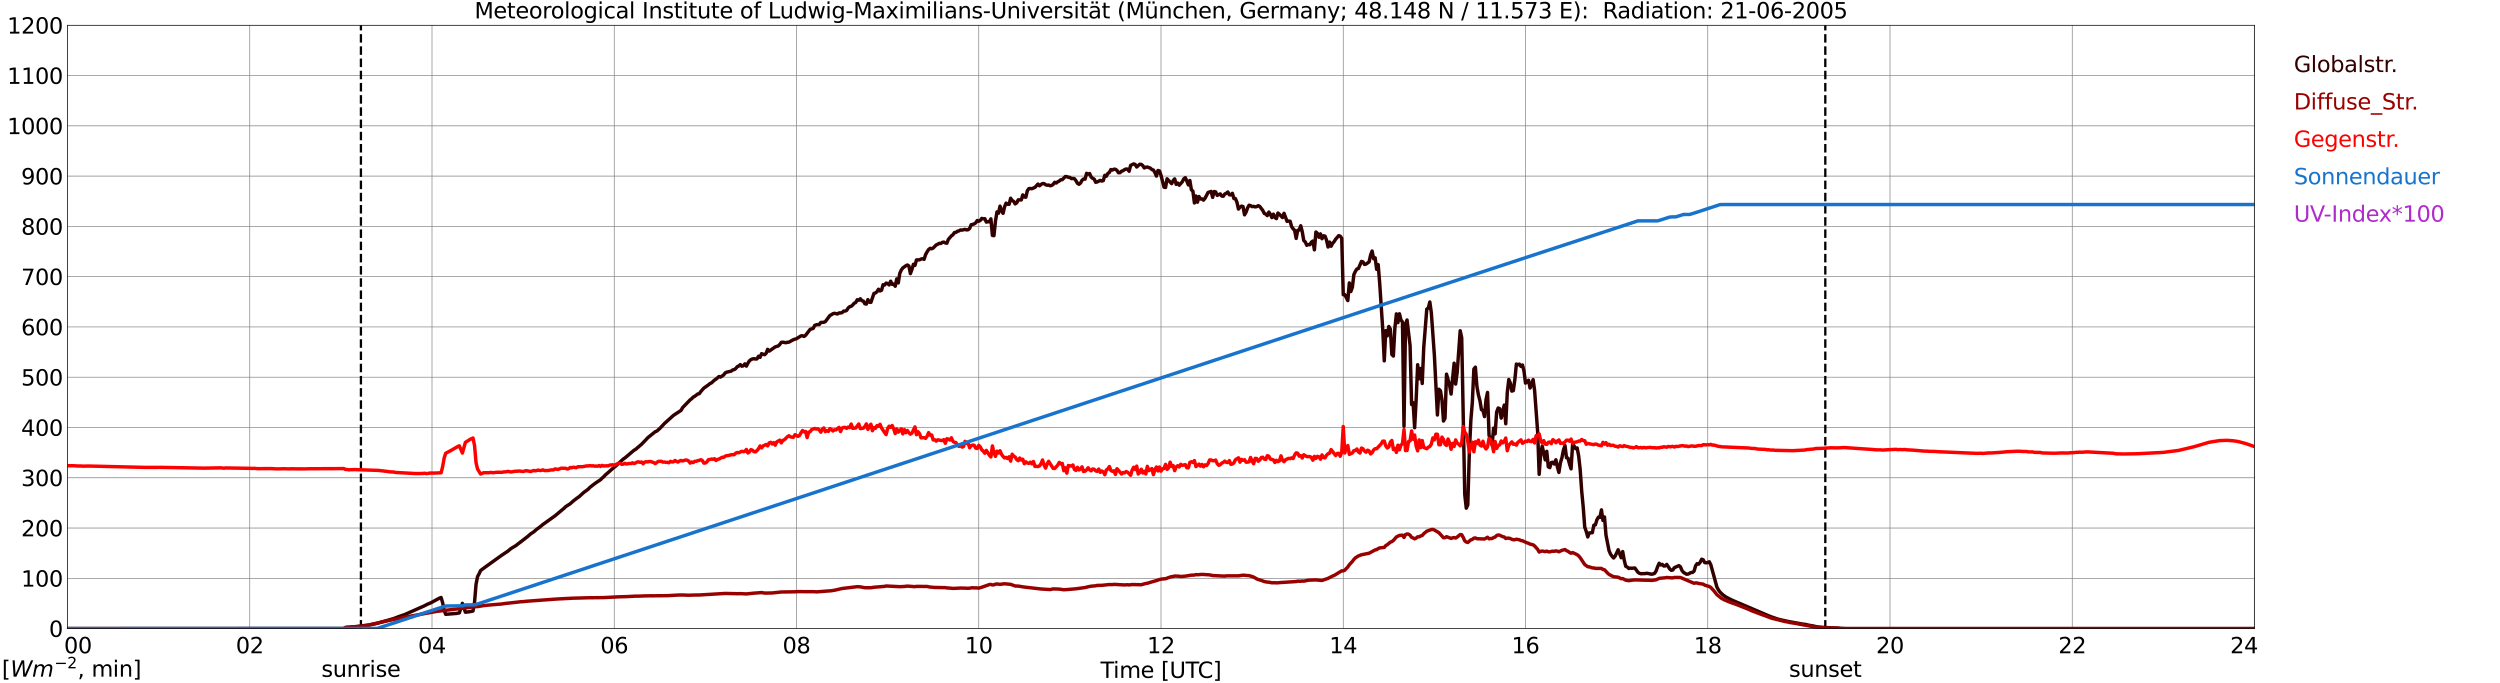 <?xml version="1.0" encoding="utf-8" standalone="no"?>
<!DOCTYPE svg PUBLIC "-//W3C//DTD SVG 1.1//EN"
  "http://www.w3.org/Graphics/SVG/1.1/DTD/svg11.dtd">
<svg xmlns:xlink="http://www.w3.org/1999/xlink" width="1085.4pt" height="296.64pt" viewBox="0 0 1085.4 296.64" xmlns="http://www.w3.org/2000/svg" version="1.1">
 <defs>
  <style type="text/css">*{stroke-linejoin: round; stroke-linecap: butt}</style>
 </defs>
 <g id="figure_1">
  <g id="patch_1">
   <path d="M 0 296.64 
L 1085.4 296.64 
L 1085.4 0 
L 0 0 
z
" style="fill: #ffffff"/>
  </g>
  <g id="axes_1">
   <g id="patch_2">
    <path d="M 29.306 272.909 
L 978.814 272.909 
L 978.814 10.976 
L 29.306 10.976 
z
" style="fill: #ffffff"/>
   </g>
   <g id="patch_3">
    <path d="M 978.814 272.909 
L 978.814 272.909 
L 978.814 10.976 
L 978.814 10.976 
z
" clip-path="url(#p2412727ee5)" style="fill: #d3d3d3; opacity: 0.25; stroke: #d3d3d3; stroke-linejoin: miter"/>
   </g>
   <g id="matplotlib.axis_1">
    <g id="xtick_1">
     <g id="line2d_1">
      <path d="M 29.306 272.909 
L 29.306 10.976 
" clip-path="url(#p2412727ee5)" style="fill: none; stroke: #808080; stroke-width: 0.3; stroke-linecap: square"/>
     </g>
     <g id="line2d_2"/>
     <g id="text_1">
      <!--    00 -->
      <g transform="translate(18.733 283.627) scale(0.095 -0.095)">
       <defs>
        <path id="DejaVuSans-20" transform="scale(0.016)"/>
        <path id="DejaVuSans-30" d="M 2034 4250 
Q 1547 4250 1301 3770 
Q 1056 3291 1056 2328 
Q 1056 1369 1301 889 
Q 1547 409 2034 409 
Q 2525 409 2770 889 
Q 3016 1369 3016 2328 
Q 3016 3291 2770 3770 
Q 2525 4250 2034 4250 
z
M 2034 4750 
Q 2819 4750 3233 4129 
Q 3647 3509 3647 2328 
Q 3647 1150 3233 529 
Q 2819 -91 2034 -91 
Q 1250 -91 836 529 
Q 422 1150 422 2328 
Q 422 3509 836 4129 
Q 1250 4750 2034 4750 
z
" transform="scale(0.016)"/>
       </defs>
       <use xlink:href="#DejaVuSans-20"/>
       <use xlink:href="#DejaVuSans-20" transform="translate(31.787 0)"/>
       <use xlink:href="#DejaVuSans-20" transform="translate(63.574 0)"/>
       <use xlink:href="#DejaVuSans-30" transform="translate(95.361 0)"/>
       <use xlink:href="#DejaVuSans-30" transform="translate(158.984 0)"/>
      </g>
     </g>
    </g>
    <g id="xtick_2">
     <g id="line2d_3">
      <path d="M 108.431 272.909 
L 108.431 10.976 
" clip-path="url(#p2412727ee5)" style="fill: none; stroke: #808080; stroke-width: 0.3; stroke-linecap: square"/>
     </g>
     <g id="line2d_4"/>
     <g id="text_2">
      <!-- 02 -->
      <g transform="translate(102.387 283.627) scale(0.095 -0.095)">
       <defs>
        <path id="DejaVuSans-32" d="M 1228 531 
L 3431 531 
L 3431 0 
L 469 0 
L 469 531 
Q 828 903 1448 1529 
Q 2069 2156 2228 2338 
Q 2531 2678 2651 2914 
Q 2772 3150 2772 3378 
Q 2772 3750 2511 3984 
Q 2250 4219 1831 4219 
Q 1534 4219 1204 4116 
Q 875 4013 500 3803 
L 500 4441 
Q 881 4594 1212 4672 
Q 1544 4750 1819 4750 
Q 2544 4750 2975 4387 
Q 3406 4025 3406 3419 
Q 3406 3131 3298 2873 
Q 3191 2616 2906 2266 
Q 2828 2175 2409 1742 
Q 1991 1309 1228 531 
z
" transform="scale(0.016)"/>
       </defs>
       <use xlink:href="#DejaVuSans-30"/>
       <use xlink:href="#DejaVuSans-32" transform="translate(63.623 0)"/>
      </g>
     </g>
    </g>
    <g id="xtick_3">
     <g id="line2d_5">
      <path d="M 187.557 272.909 
L 187.557 10.976 
" clip-path="url(#p2412727ee5)" style="fill: none; stroke: #808080; stroke-width: 0.3; stroke-linecap: square"/>
     </g>
     <g id="line2d_6"/>
     <g id="text_3">
      <!-- 04 -->
      <g transform="translate(181.513 283.627) scale(0.095 -0.095)">
       <defs>
        <path id="DejaVuSans-34" d="M 2419 4116 
L 825 1625 
L 2419 1625 
L 2419 4116 
z
M 2253 4666 
L 3047 4666 
L 3047 1625 
L 3713 1625 
L 3713 1100 
L 3047 1100 
L 3047 0 
L 2419 0 
L 2419 1100 
L 313 1100 
L 313 1709 
L 2253 4666 
z
" transform="scale(0.016)"/>
       </defs>
       <use xlink:href="#DejaVuSans-30"/>
       <use xlink:href="#DejaVuSans-34" transform="translate(63.623 0)"/>
      </g>
     </g>
    </g>
    <g id="xtick_4">
     <g id="line2d_7">
      <path d="M 266.683 272.909 
L 266.683 10.976 
" clip-path="url(#p2412727ee5)" style="fill: none; stroke: #808080; stroke-width: 0.3; stroke-linecap: square"/>
     </g>
     <g id="line2d_8"/>
     <g id="text_4">
      <!-- 06 -->
      <g transform="translate(260.638 283.627) scale(0.095 -0.095)">
       <defs>
        <path id="DejaVuSans-36" d="M 2113 2584 
Q 1688 2584 1439 2293 
Q 1191 2003 1191 1497 
Q 1191 994 1439 701 
Q 1688 409 2113 409 
Q 2538 409 2786 701 
Q 3034 994 3034 1497 
Q 3034 2003 2786 2293 
Q 2538 2584 2113 2584 
z
M 3366 4563 
L 3366 3988 
Q 3128 4100 2886 4159 
Q 2644 4219 2406 4219 
Q 1781 4219 1451 3797 
Q 1122 3375 1075 2522 
Q 1259 2794 1537 2939 
Q 1816 3084 2150 3084 
Q 2853 3084 3261 2657 
Q 3669 2231 3669 1497 
Q 3669 778 3244 343 
Q 2819 -91 2113 -91 
Q 1303 -91 875 529 
Q 447 1150 447 2328 
Q 447 3434 972 4092 
Q 1497 4750 2381 4750 
Q 2619 4750 2861 4703 
Q 3103 4656 3366 4563 
z
" transform="scale(0.016)"/>
       </defs>
       <use xlink:href="#DejaVuSans-30"/>
       <use xlink:href="#DejaVuSans-36" transform="translate(63.623 0)"/>
      </g>
     </g>
    </g>
    <g id="xtick_5">
     <g id="line2d_9">
      <path d="M 345.808 272.909 
L 345.808 10.976 
" clip-path="url(#p2412727ee5)" style="fill: none; stroke: #808080; stroke-width: 0.3; stroke-linecap: square"/>
     </g>
     <g id="line2d_10"/>
     <g id="text_5">
      <!-- 08 -->
      <g transform="translate(339.764 283.627) scale(0.095 -0.095)">
       <defs>
        <path id="DejaVuSans-38" d="M 2034 2216 
Q 1584 2216 1326 1975 
Q 1069 1734 1069 1313 
Q 1069 891 1326 650 
Q 1584 409 2034 409 
Q 2484 409 2743 651 
Q 3003 894 3003 1313 
Q 3003 1734 2745 1975 
Q 2488 2216 2034 2216 
z
M 1403 2484 
Q 997 2584 770 2862 
Q 544 3141 544 3541 
Q 544 4100 942 4425 
Q 1341 4750 2034 4750 
Q 2731 4750 3128 4425 
Q 3525 4100 3525 3541 
Q 3525 3141 3298 2862 
Q 3072 2584 2669 2484 
Q 3125 2378 3379 2068 
Q 3634 1759 3634 1313 
Q 3634 634 3220 271 
Q 2806 -91 2034 -91 
Q 1263 -91 848 271 
Q 434 634 434 1313 
Q 434 1759 690 2068 
Q 947 2378 1403 2484 
z
M 1172 3481 
Q 1172 3119 1398 2916 
Q 1625 2713 2034 2713 
Q 2441 2713 2670 2916 
Q 2900 3119 2900 3481 
Q 2900 3844 2670 4047 
Q 2441 4250 2034 4250 
Q 1625 4250 1398 4047 
Q 1172 3844 1172 3481 
z
" transform="scale(0.016)"/>
       </defs>
       <use xlink:href="#DejaVuSans-30"/>
       <use xlink:href="#DejaVuSans-38" transform="translate(63.623 0)"/>
      </g>
     </g>
    </g>
    <g id="xtick_6">
     <g id="line2d_11">
      <path d="M 424.934 272.909 
L 424.934 10.976 
" clip-path="url(#p2412727ee5)" style="fill: none; stroke: #808080; stroke-width: 0.3; stroke-linecap: square"/>
     </g>
     <g id="line2d_12"/>
     <g id="text_6">
      <!-- 10 -->
      <g transform="translate(418.89 283.627) scale(0.095 -0.095)">
       <defs>
        <path id="DejaVuSans-31" d="M 794 531 
L 1825 531 
L 1825 4091 
L 703 3866 
L 703 4441 
L 1819 4666 
L 2450 4666 
L 2450 531 
L 3481 531 
L 3481 0 
L 794 0 
L 794 531 
z
" transform="scale(0.016)"/>
       </defs>
       <use xlink:href="#DejaVuSans-31"/>
       <use xlink:href="#DejaVuSans-30" transform="translate(63.623 0)"/>
      </g>
     </g>
    </g>
    <g id="xtick_7">
     <g id="line2d_13">
      <path d="M 504.06 272.909 
L 504.06 10.976 
" clip-path="url(#p2412727ee5)" style="fill: none; stroke: #808080; stroke-width: 0.3; stroke-linecap: square"/>
     </g>
     <g id="line2d_14"/>
     <g id="text_7">
      <!-- 12 -->
      <g transform="translate(498.015 283.627) scale(0.095 -0.095)">
       <use xlink:href="#DejaVuSans-31"/>
       <use xlink:href="#DejaVuSans-32" transform="translate(63.623 0)"/>
      </g>
     </g>
    </g>
    <g id="xtick_8">
     <g id="line2d_15">
      <path d="M 583.185 272.909 
L 583.185 10.976 
" clip-path="url(#p2412727ee5)" style="fill: none; stroke: #808080; stroke-width: 0.3; stroke-linecap: square"/>
     </g>
     <g id="line2d_16"/>
     <g id="text_8">
      <!-- 14 -->
      <g transform="translate(577.141 283.627) scale(0.095 -0.095)">
       <use xlink:href="#DejaVuSans-31"/>
       <use xlink:href="#DejaVuSans-34" transform="translate(63.623 0)"/>
      </g>
     </g>
    </g>
    <g id="xtick_9">
     <g id="line2d_17">
      <path d="M 662.311 272.909 
L 662.311 10.976 
" clip-path="url(#p2412727ee5)" style="fill: none; stroke: #808080; stroke-width: 0.3; stroke-linecap: square"/>
     </g>
     <g id="line2d_18"/>
     <g id="text_9">
      <!-- 16 -->
      <g transform="translate(656.267 283.627) scale(0.095 -0.095)">
       <use xlink:href="#DejaVuSans-31"/>
       <use xlink:href="#DejaVuSans-36" transform="translate(63.623 0)"/>
      </g>
     </g>
    </g>
    <g id="xtick_10">
     <g id="line2d_19">
      <path d="M 741.437 272.909 
L 741.437 10.976 
" clip-path="url(#p2412727ee5)" style="fill: none; stroke: #808080; stroke-width: 0.3; stroke-linecap: square"/>
     </g>
     <g id="line2d_20"/>
     <g id="text_10">
      <!-- 18 -->
      <g transform="translate(735.392 283.627) scale(0.095 -0.095)">
       <use xlink:href="#DejaVuSans-31"/>
       <use xlink:href="#DejaVuSans-38" transform="translate(63.623 0)"/>
      </g>
     </g>
    </g>
    <g id="xtick_11">
     <g id="line2d_21">
      <path d="M 820.562 272.909 
L 820.562 10.976 
" clip-path="url(#p2412727ee5)" style="fill: none; stroke: #808080; stroke-width: 0.3; stroke-linecap: square"/>
     </g>
     <g id="line2d_22"/>
     <g id="text_11">
      <!-- 20 -->
      <g transform="translate(814.518 283.627) scale(0.095 -0.095)">
       <use xlink:href="#DejaVuSans-32"/>
       <use xlink:href="#DejaVuSans-30" transform="translate(63.623 0)"/>
      </g>
     </g>
    </g>
    <g id="xtick_12">
     <g id="line2d_23">
      <path d="M 899.688 272.909 
L 899.688 10.976 
" clip-path="url(#p2412727ee5)" style="fill: none; stroke: #808080; stroke-width: 0.3; stroke-linecap: square"/>
     </g>
     <g id="line2d_24"/>
     <g id="text_12">
      <!-- 22 -->
      <g transform="translate(893.644 283.627) scale(0.095 -0.095)">
       <use xlink:href="#DejaVuSans-32"/>
       <use xlink:href="#DejaVuSans-32" transform="translate(63.623 0)"/>
      </g>
     </g>
    </g>
    <g id="xtick_13">
     <g id="line2d_25">
      <path d="M 978.814 272.909 
L 978.814 10.976 
" clip-path="url(#p2412727ee5)" style="fill: none; stroke: #808080; stroke-width: 0.3; stroke-linecap: square"/>
     </g>
     <g id="line2d_26"/>
     <g id="text_13">
      <!-- 24    -->
      <g transform="translate(968.241 283.627) scale(0.095 -0.095)">
       <use xlink:href="#DejaVuSans-32"/>
       <use xlink:href="#DejaVuSans-34" transform="translate(63.623 0)"/>
       <use xlink:href="#DejaVuSans-20" transform="translate(127.246 0)"/>
       <use xlink:href="#DejaVuSans-20" transform="translate(159.033 0)"/>
       <use xlink:href="#DejaVuSans-20" transform="translate(190.82 0)"/>
      </g>
     </g>
    </g>
    <g id="text_14">
     <!-- Time [UTC] -->
     <g transform="translate(477.806 294.322) scale(0.095 -0.095)">
      <defs>
       <path id="DejaVuSans-54" d="M -19 4666 
L 3928 4666 
L 3928 4134 
L 2272 4134 
L 2272 0 
L 1638 0 
L 1638 4134 
L -19 4134 
L -19 4666 
z
" transform="scale(0.016)"/>
       <path id="DejaVuSans-69" d="M 603 3500 
L 1178 3500 
L 1178 0 
L 603 0 
L 603 3500 
z
M 603 4863 
L 1178 4863 
L 1178 4134 
L 603 4134 
L 603 4863 
z
" transform="scale(0.016)"/>
       <path id="DejaVuSans-6d" d="M 3328 2828 
Q 3544 3216 3844 3400 
Q 4144 3584 4550 3584 
Q 5097 3584 5394 3201 
Q 5691 2819 5691 2113 
L 5691 0 
L 5113 0 
L 5113 2094 
Q 5113 2597 4934 2840 
Q 4756 3084 4391 3084 
Q 3944 3084 3684 2787 
Q 3425 2491 3425 1978 
L 3425 0 
L 2847 0 
L 2847 2094 
Q 2847 2600 2669 2842 
Q 2491 3084 2119 3084 
Q 1678 3084 1418 2786 
Q 1159 2488 1159 1978 
L 1159 0 
L 581 0 
L 581 3500 
L 1159 3500 
L 1159 2956 
Q 1356 3278 1631 3431 
Q 1906 3584 2284 3584 
Q 2666 3584 2933 3390 
Q 3200 3197 3328 2828 
z
" transform="scale(0.016)"/>
       <path id="DejaVuSans-65" d="M 3597 1894 
L 3597 1613 
L 953 1613 
Q 991 1019 1311 708 
Q 1631 397 2203 397 
Q 2534 397 2845 478 
Q 3156 559 3463 722 
L 3463 178 
Q 3153 47 2828 -22 
Q 2503 -91 2169 -91 
Q 1331 -91 842 396 
Q 353 884 353 1716 
Q 353 2575 817 3079 
Q 1281 3584 2069 3584 
Q 2775 3584 3186 3129 
Q 3597 2675 3597 1894 
z
M 3022 2063 
Q 3016 2534 2758 2815 
Q 2500 3097 2075 3097 
Q 1594 3097 1305 2825 
Q 1016 2553 972 2059 
L 3022 2063 
z
" transform="scale(0.016)"/>
       <path id="DejaVuSans-5b" d="M 550 4863 
L 1875 4863 
L 1875 4416 
L 1125 4416 
L 1125 -397 
L 1875 -397 
L 1875 -844 
L 550 -844 
L 550 4863 
z
" transform="scale(0.016)"/>
       <path id="DejaVuSans-55" d="M 556 4666 
L 1191 4666 
L 1191 1831 
Q 1191 1081 1462 751 
Q 1734 422 2344 422 
Q 2950 422 3222 751 
Q 3494 1081 3494 1831 
L 3494 4666 
L 4128 4666 
L 4128 1753 
Q 4128 841 3676 375 
Q 3225 -91 2344 -91 
Q 1459 -91 1007 375 
Q 556 841 556 1753 
L 556 4666 
z
" transform="scale(0.016)"/>
       <path id="DejaVuSans-43" d="M 4122 4306 
L 4122 3641 
Q 3803 3938 3442 4084 
Q 3081 4231 2675 4231 
Q 1875 4231 1450 3742 
Q 1025 3253 1025 2328 
Q 1025 1406 1450 917 
Q 1875 428 2675 428 
Q 3081 428 3442 575 
Q 3803 722 4122 1019 
L 4122 359 
Q 3791 134 3420 21 
Q 3050 -91 2638 -91 
Q 1578 -91 968 557 
Q 359 1206 359 2328 
Q 359 3453 968 4101 
Q 1578 4750 2638 4750 
Q 3056 4750 3426 4639 
Q 3797 4528 4122 4306 
z
" transform="scale(0.016)"/>
       <path id="DejaVuSans-5d" d="M 1947 4863 
L 1947 -844 
L 622 -844 
L 622 -397 
L 1369 -397 
L 1369 4416 
L 622 4416 
L 622 4863 
L 1947 4863 
z
" transform="scale(0.016)"/>
      </defs>
      <use xlink:href="#DejaVuSans-54"/>
      <use xlink:href="#DejaVuSans-69" transform="translate(57.959 0)"/>
      <use xlink:href="#DejaVuSans-6d" transform="translate(85.742 0)"/>
      <use xlink:href="#DejaVuSans-65" transform="translate(183.154 0)"/>
      <use xlink:href="#DejaVuSans-20" transform="translate(244.678 0)"/>
      <use xlink:href="#DejaVuSans-5b" transform="translate(276.465 0)"/>
      <use xlink:href="#DejaVuSans-55" transform="translate(315.479 0)"/>
      <use xlink:href="#DejaVuSans-54" transform="translate(388.672 0)"/>
      <use xlink:href="#DejaVuSans-43" transform="translate(443.881 0)"/>
      <use xlink:href="#DejaVuSans-5d" transform="translate(513.705 0)"/>
     </g>
    </g>
   </g>
   <g id="matplotlib.axis_2">
    <g id="ytick_1">
     <g id="line2d_27">
      <path d="M 29.306 272.909 
L 978.814 272.909 
" clip-path="url(#p2412727ee5)" style="fill: none; stroke: #808080; stroke-width: 0.3; stroke-linecap: square"/>
     </g>
     <g id="line2d_28"/>
     <g id="text_15">
      <!-- 0 -->
      <g transform="translate(21.261 276.518) scale(0.095 -0.095)">
       <use xlink:href="#DejaVuSans-30"/>
      </g>
     </g>
    </g>
    <g id="ytick_2">
     <g id="line2d_29">
      <path d="M 29.306 251.081 
L 978.814 251.081 
" clip-path="url(#p2412727ee5)" style="fill: none; stroke: #808080; stroke-width: 0.3; stroke-linecap: square"/>
     </g>
     <g id="line2d_30"/>
     <g id="text_16">
      <!-- 100 -->
      <g transform="translate(9.173 254.69) scale(0.095 -0.095)">
       <use xlink:href="#DejaVuSans-31"/>
       <use xlink:href="#DejaVuSans-30" transform="translate(63.623 0)"/>
       <use xlink:href="#DejaVuSans-30" transform="translate(127.246 0)"/>
      </g>
     </g>
    </g>
    <g id="ytick_3">
     <g id="line2d_31">
      <path d="M 29.306 229.253 
L 978.814 229.253 
" clip-path="url(#p2412727ee5)" style="fill: none; stroke: #808080; stroke-width: 0.3; stroke-linecap: square"/>
     </g>
     <g id="line2d_32"/>
     <g id="text_17">
      <!-- 200 -->
      <g transform="translate(9.173 232.863) scale(0.095 -0.095)">
       <use xlink:href="#DejaVuSans-32"/>
       <use xlink:href="#DejaVuSans-30" transform="translate(63.623 0)"/>
       <use xlink:href="#DejaVuSans-30" transform="translate(127.246 0)"/>
      </g>
     </g>
    </g>
    <g id="ytick_4">
     <g id="line2d_33">
      <path d="M 29.306 207.426 
L 978.814 207.426 
" clip-path="url(#p2412727ee5)" style="fill: none; stroke: #808080; stroke-width: 0.3; stroke-linecap: square"/>
     </g>
     <g id="line2d_34"/>
     <g id="text_18">
      <!-- 300 -->
      <g transform="translate(9.173 211.035) scale(0.095 -0.095)">
       <defs>
        <path id="DejaVuSans-33" d="M 2597 2516 
Q 3050 2419 3304 2112 
Q 3559 1806 3559 1356 
Q 3559 666 3084 287 
Q 2609 -91 1734 -91 
Q 1441 -91 1130 -33 
Q 819 25 488 141 
L 488 750 
Q 750 597 1062 519 
Q 1375 441 1716 441 
Q 2309 441 2620 675 
Q 2931 909 2931 1356 
Q 2931 1769 2642 2001 
Q 2353 2234 1838 2234 
L 1294 2234 
L 1294 2753 
L 1863 2753 
Q 2328 2753 2575 2939 
Q 2822 3125 2822 3475 
Q 2822 3834 2567 4026 
Q 2313 4219 1838 4219 
Q 1578 4219 1281 4162 
Q 984 4106 628 3988 
L 628 4550 
Q 988 4650 1302 4700 
Q 1616 4750 1894 4750 
Q 2613 4750 3031 4423 
Q 3450 4097 3450 3541 
Q 3450 3153 3228 2886 
Q 3006 2619 2597 2516 
z
" transform="scale(0.016)"/>
       </defs>
       <use xlink:href="#DejaVuSans-33"/>
       <use xlink:href="#DejaVuSans-30" transform="translate(63.623 0)"/>
       <use xlink:href="#DejaVuSans-30" transform="translate(127.246 0)"/>
      </g>
     </g>
    </g>
    <g id="ytick_5">
     <g id="line2d_35">
      <path d="M 29.306 185.598 
L 978.814 185.598 
" clip-path="url(#p2412727ee5)" style="fill: none; stroke: #808080; stroke-width: 0.3; stroke-linecap: square"/>
     </g>
     <g id="line2d_36"/>
     <g id="text_19">
      <!-- 400 -->
      <g transform="translate(9.173 189.207) scale(0.095 -0.095)">
       <use xlink:href="#DejaVuSans-34"/>
       <use xlink:href="#DejaVuSans-30" transform="translate(63.623 0)"/>
       <use xlink:href="#DejaVuSans-30" transform="translate(127.246 0)"/>
      </g>
     </g>
    </g>
    <g id="ytick_6">
     <g id="line2d_37">
      <path d="M 29.306 163.77 
L 978.814 163.77 
" clip-path="url(#p2412727ee5)" style="fill: none; stroke: #808080; stroke-width: 0.3; stroke-linecap: square"/>
     </g>
     <g id="line2d_38"/>
     <g id="text_20">
      <!-- 500 -->
      <g transform="translate(9.173 167.379) scale(0.095 -0.095)">
       <defs>
        <path id="DejaVuSans-35" d="M 691 4666 
L 3169 4666 
L 3169 4134 
L 1269 4134 
L 1269 2991 
Q 1406 3038 1543 3061 
Q 1681 3084 1819 3084 
Q 2600 3084 3056 2656 
Q 3513 2228 3513 1497 
Q 3513 744 3044 326 
Q 2575 -91 1722 -91 
Q 1428 -91 1123 -41 
Q 819 9 494 109 
L 494 744 
Q 775 591 1075 516 
Q 1375 441 1709 441 
Q 2250 441 2565 725 
Q 2881 1009 2881 1497 
Q 2881 1984 2565 2268 
Q 2250 2553 1709 2553 
Q 1456 2553 1204 2497 
Q 953 2441 691 2322 
L 691 4666 
z
" transform="scale(0.016)"/>
       </defs>
       <use xlink:href="#DejaVuSans-35"/>
       <use xlink:href="#DejaVuSans-30" transform="translate(63.623 0)"/>
       <use xlink:href="#DejaVuSans-30" transform="translate(127.246 0)"/>
      </g>
     </g>
    </g>
    <g id="ytick_7">
     <g id="line2d_39">
      <path d="M 29.306 141.942 
L 978.814 141.942 
" clip-path="url(#p2412727ee5)" style="fill: none; stroke: #808080; stroke-width: 0.3; stroke-linecap: square"/>
     </g>
     <g id="line2d_40"/>
     <g id="text_21">
      <!-- 600 -->
      <g transform="translate(9.173 145.551) scale(0.095 -0.095)">
       <use xlink:href="#DejaVuSans-36"/>
       <use xlink:href="#DejaVuSans-30" transform="translate(63.623 0)"/>
       <use xlink:href="#DejaVuSans-30" transform="translate(127.246 0)"/>
      </g>
     </g>
    </g>
    <g id="ytick_8">
     <g id="line2d_41">
      <path d="M 29.306 120.114 
L 978.814 120.114 
" clip-path="url(#p2412727ee5)" style="fill: none; stroke: #808080; stroke-width: 0.3; stroke-linecap: square"/>
     </g>
     <g id="line2d_42"/>
     <g id="text_22">
      <!-- 700 -->
      <g transform="translate(9.173 123.724) scale(0.095 -0.095)">
       <defs>
        <path id="DejaVuSans-37" d="M 525 4666 
L 3525 4666 
L 3525 4397 
L 1831 0 
L 1172 0 
L 2766 4134 
L 525 4134 
L 525 4666 
z
" transform="scale(0.016)"/>
       </defs>
       <use xlink:href="#DejaVuSans-37"/>
       <use xlink:href="#DejaVuSans-30" transform="translate(63.623 0)"/>
       <use xlink:href="#DejaVuSans-30" transform="translate(127.246 0)"/>
      </g>
     </g>
    </g>
    <g id="ytick_9">
     <g id="line2d_43">
      <path d="M 29.306 98.287 
L 978.814 98.287 
" clip-path="url(#p2412727ee5)" style="fill: none; stroke: #808080; stroke-width: 0.3; stroke-linecap: square"/>
     </g>
     <g id="line2d_44"/>
     <g id="text_23">
      <!-- 800 -->
      <g transform="translate(9.173 101.896) scale(0.095 -0.095)">
       <use xlink:href="#DejaVuSans-38"/>
       <use xlink:href="#DejaVuSans-30" transform="translate(63.623 0)"/>
       <use xlink:href="#DejaVuSans-30" transform="translate(127.246 0)"/>
      </g>
     </g>
    </g>
    <g id="ytick_10">
     <g id="line2d_45">
      <path d="M 29.306 76.459 
L 978.814 76.459 
" clip-path="url(#p2412727ee5)" style="fill: none; stroke: #808080; stroke-width: 0.3; stroke-linecap: square"/>
     </g>
     <g id="line2d_46"/>
     <g id="text_24">
      <!-- 900 -->
      <g transform="translate(9.173 80.068) scale(0.095 -0.095)">
       <defs>
        <path id="DejaVuSans-39" d="M 703 97 
L 703 672 
Q 941 559 1184 500 
Q 1428 441 1663 441 
Q 2288 441 2617 861 
Q 2947 1281 2994 2138 
Q 2813 1869 2534 1725 
Q 2256 1581 1919 1581 
Q 1219 1581 811 2004 
Q 403 2428 403 3163 
Q 403 3881 828 4315 
Q 1253 4750 1959 4750 
Q 2769 4750 3195 4129 
Q 3622 3509 3622 2328 
Q 3622 1225 3098 567 
Q 2575 -91 1691 -91 
Q 1453 -91 1209 -44 
Q 966 3 703 97 
z
M 1959 2075 
Q 2384 2075 2632 2365 
Q 2881 2656 2881 3163 
Q 2881 3666 2632 3958 
Q 2384 4250 1959 4250 
Q 1534 4250 1286 3958 
Q 1038 3666 1038 3163 
Q 1038 2656 1286 2365 
Q 1534 2075 1959 2075 
z
" transform="scale(0.016)"/>
       </defs>
       <use xlink:href="#DejaVuSans-39"/>
       <use xlink:href="#DejaVuSans-30" transform="translate(63.623 0)"/>
       <use xlink:href="#DejaVuSans-30" transform="translate(127.246 0)"/>
      </g>
     </g>
    </g>
    <g id="ytick_11">
     <g id="line2d_47">
      <path d="M 29.306 54.631 
L 978.814 54.631 
" clip-path="url(#p2412727ee5)" style="fill: none; stroke: #808080; stroke-width: 0.3; stroke-linecap: square"/>
     </g>
     <g id="line2d_48"/>
     <g id="text_25">
      <!-- 1000 -->
      <g transform="translate(3.128 58.24) scale(0.095 -0.095)">
       <use xlink:href="#DejaVuSans-31"/>
       <use xlink:href="#DejaVuSans-30" transform="translate(63.623 0)"/>
       <use xlink:href="#DejaVuSans-30" transform="translate(127.246 0)"/>
       <use xlink:href="#DejaVuSans-30" transform="translate(190.869 0)"/>
      </g>
     </g>
    </g>
    <g id="ytick_12">
     <g id="line2d_49">
      <path d="M 29.306 32.803 
L 978.814 32.803 
" clip-path="url(#p2412727ee5)" style="fill: none; stroke: #808080; stroke-width: 0.3; stroke-linecap: square"/>
     </g>
     <g id="line2d_50"/>
     <g id="text_26">
      <!-- 1100 -->
      <g transform="translate(3.128 36.413) scale(0.095 -0.095)">
       <use xlink:href="#DejaVuSans-31"/>
       <use xlink:href="#DejaVuSans-31" transform="translate(63.623 0)"/>
       <use xlink:href="#DejaVuSans-30" transform="translate(127.246 0)"/>
       <use xlink:href="#DejaVuSans-30" transform="translate(190.869 0)"/>
      </g>
     </g>
    </g>
    <g id="ytick_13">
     <g id="line2d_51">
      <path d="M 29.306 10.976 
L 978.814 10.976 
" clip-path="url(#p2412727ee5)" style="fill: none; stroke: #808080; stroke-width: 0.3; stroke-linecap: square"/>
     </g>
     <g id="line2d_52"/>
     <g id="text_27">
      <!-- 1200 -->
      <g transform="translate(3.128 14.585) scale(0.095 -0.095)">
       <use xlink:href="#DejaVuSans-31"/>
       <use xlink:href="#DejaVuSans-32" transform="translate(63.623 0)"/>
       <use xlink:href="#DejaVuSans-30" transform="translate(127.246 0)"/>
       <use xlink:href="#DejaVuSans-30" transform="translate(190.869 0)"/>
      </g>
     </g>
    </g>
   </g>
   <g id="line2d_53">
    <path d="M 156.698 272.909 
L 156.698 10.976 
" clip-path="url(#p2412727ee5)" style="fill: none; stroke-dasharray: 3.7,1.6; stroke-dashoffset: 0; stroke: #000000"/>
   </g>
   <g id="line2d_54">
    <path d="M 792.473 272.909 
L 792.473 10.976 
" clip-path="url(#p2412727ee5)" style="fill: none; stroke-dasharray: 3.7,1.6; stroke-dashoffset: 0; stroke: #000000"/>
   </g>
   <g id="line2d_55">
    <path d="M 29.306 272.909 
L 149.313 272.909 
L 149.972 272.44 
L 151.951 272.276 
L 155.247 271.988 
L 161.182 271.169 
L 163.819 270.595 
L 169.094 269.08 
L 171.073 268.506 
L 173.051 267.729 
L 175.688 266.828 
L 184.26 263.019 
L 185.579 262.322 
L 186.898 261.792 
L 190.854 259.662 
L 191.513 259.415 
L 192.173 261.668 
L 192.832 264.985 
L 193.492 266.705 
L 198.107 266.336 
L 199.426 266.092 
L 200.745 261.956 
L 202.063 265.804 
L 203.382 265.64 
L 204.701 265.435 
L 205.36 265.271 
L 206.02 261.545 
L 206.679 253.683 
L 207.339 250.324 
L 207.998 249.136 
L 208.657 247.704 
L 210.635 246.229 
L 211.954 245.288 
L 215.251 242.911 
L 217.889 241.027 
L 220.526 239.268 
L 221.845 238.161 
L 223.823 236.974 
L 226.461 234.968 
L 229.098 232.92 
L 230.417 231.772 
L 231.736 230.912 
L 233.054 229.766 
L 234.373 228.823 
L 235.692 227.719 
L 239.648 224.892 
L 240.967 223.951 
L 242.286 222.845 
L 244.923 220.633 
L 245.583 219.979 
L 247.561 218.708 
L 248.88 217.521 
L 250.198 216.497 
L 251.517 215.556 
L 253.495 213.753 
L 254.814 212.813 
L 255.473 212.28 
L 256.133 211.584 
L 257.451 210.56 
L 258.77 209.576 
L 260.748 208.266 
L 261.408 207.57 
L 262.067 207.037 
L 262.726 206.299 
L 264.705 204.579 
L 266.023 203.392 
L 267.342 202.329 
L 270.639 199.255 
L 271.298 198.847 
L 275.255 195.488 
L 275.914 195.119 
L 278.552 192.869 
L 280.53 190.819 
L 281.189 190.083 
L 284.486 187.42 
L 285.145 187.176 
L 286.464 186.028 
L 288.442 183.9 
L 291.08 181.525 
L 292.399 180.335 
L 295.696 178.165 
L 296.355 176.978 
L 299.652 173.579 
L 300.311 173.088 
L 300.971 172.392 
L 301.63 172.065 
L 302.949 171.041 
L 303.608 170.916 
L 304.267 169.976 
L 305.586 168.5 
L 307.564 167.107 
L 308.224 166.536 
L 308.883 166.247 
L 310.202 165.021 
L 310.861 164.61 
L 312.18 163.464 
L 312.839 163.709 
L 314.158 162.807 
L 314.818 161.947 
L 315.477 161.581 
L 317.455 161.129 
L 318.114 160.596 
L 318.774 160.474 
L 319.433 159.983 
L 320.093 159.204 
L 320.752 158.918 
L 321.411 158.304 
L 322.071 159.001 
L 322.73 158.795 
L 323.39 157.977 
L 324.049 158.959 
L 324.708 157.689 
L 325.368 156.665 
L 326.027 156.132 
L 326.686 155.847 
L 327.346 155.724 
L 328.005 155.888 
L 328.665 155.805 
L 329.324 154.659 
L 329.983 155.15 
L 330.643 153.552 
L 331.961 154.004 
L 332.621 153.389 
L 333.28 151.669 
L 333.94 152.448 
L 336.577 150.603 
L 337.896 150.195 
L 338.555 149.54 
L 339.215 148.639 
L 339.874 148.556 
L 341.193 148.803 
L 341.852 148.598 
L 342.512 148.556 
L 344.49 147.452 
L 345.808 147.041 
L 347.787 145.812 
L 348.446 145.773 
L 349.105 146.059 
L 349.765 145.568 
L 351.083 143.848 
L 351.743 142.988 
L 353.062 142.577 
L 353.721 141.268 
L 354.38 141.021 
L 355.04 140.899 
L 355.699 140.899 
L 356.359 139.997 
L 357.677 139.917 
L 358.337 139.628 
L 360.315 136.968 
L 360.974 136.64 
L 361.634 136.188 
L 362.293 136.025 
L 363.612 136.313 
L 364.271 135.861 
L 364.93 135.861 
L 365.59 135.739 
L 366.249 135.084 
L 366.909 135.042 
L 367.568 134.796 
L 368.227 133.733 
L 368.887 133.159 
L 369.546 132.995 
L 370.206 132.421 
L 370.865 131.644 
L 371.524 131.356 
L 372.184 130.129 
L 372.843 130.374 
L 373.502 129.719 
L 374.162 130.537 
L 374.821 130.701 
L 375.481 131.888 
L 376.14 132.013 
L 376.799 130.088 
L 377.459 131.192 
L 378.118 131.275 
L 379.437 127.385 
L 380.096 127.18 
L 380.756 126.648 
L 381.415 125.582 
L 382.074 126.32 
L 382.734 125.993 
L 383.393 123.618 
L 384.053 123.74 
L 384.712 122.922 
L 385.371 123.085 
L 386.031 123.699 
L 386.69 122.101 
L 387.349 123.452 
L 388.009 123.33 
L 388.668 124.273 
L 389.328 121.077 
L 389.987 122.839 
L 390.646 118.702 
L 391.306 117.229 
L 391.965 116.327 
L 393.284 115.384 
L 393.943 115.057 
L 394.603 115.467 
L 395.262 118.785 
L 395.921 116.982 
L 396.581 114.73 
L 397.24 115.221 
L 397.899 112.846 
L 399.218 112.804 
L 399.878 112.477 
L 400.537 112.313 
L 401.196 112.601 
L 401.856 110.554 
L 402.515 109.325 
L 403.175 108.341 
L 403.834 107.808 
L 404.493 108.013 
L 405.153 107.686 
L 406.471 106.335 
L 407.131 106.049 
L 407.79 105.638 
L 408.45 105.721 
L 409.109 105.228 
L 409.768 105.106 
L 410.428 105.475 
L 411.087 105.597 
L 411.746 103.918 
L 413.065 102.403 
L 413.725 101.912 
L 414.384 100.969 
L 415.043 100.889 
L 415.703 100.397 
L 416.362 100.234 
L 417.022 99.823 
L 417.681 99.904 
L 419 99.577 
L 419.659 99.823 
L 420.318 99.74 
L 420.978 99.169 
L 421.637 97.571 
L 422.297 97.449 
L 422.956 97.202 
L 423.615 96.752 
L 424.275 95.729 
L 424.934 96.056 
L 425.593 95.687 
L 426.253 94.827 
L 426.912 94.991 
L 427.572 94.949 
L 428.231 96.425 
L 428.89 96.261 
L 429.55 96.3 
L 430.209 95.032 
L 430.869 102.198 
L 431.528 102.32 
L 432.187 96.014 
L 432.847 92 
L 433.506 92.574 
L 434.165 89.503 
L 434.825 91.551 
L 435.484 92.616 
L 436.144 89.789 
L 436.803 88.194 
L 437.462 88.685 
L 438.122 88.685 
L 438.781 86.063 
L 439.44 87.087 
L 440.1 87.414 
L 440.759 88.521 
L 441.419 88.069 
L 442.078 86.759 
L 443.397 86.801 
L 444.056 84.629 
L 444.716 85.531 
L 445.375 85.614 
L 446.034 82.787 
L 446.694 81.885 
L 447.353 81.846 
L 448.012 81.927 
L 449.331 81.353 
L 450.65 79.921 
L 451.309 80.656 
L 451.969 80.085 
L 452.628 79.716 
L 453.287 79.716 
L 453.947 80.207 
L 454.606 80.412 
L 455.266 80.329 
L 455.925 80.656 
L 456.584 80.493 
L 457.244 80.043 
L 457.903 79.142 
L 458.563 79.469 
L 459.222 78.936 
L 459.881 78.609 
L 460.541 78.037 
L 461.2 77.996 
L 462.519 76.644 
L 463.178 76.686 
L 463.838 76.972 
L 464.497 77.013 
L 465.156 77.546 
L 465.816 77.463 
L 466.475 77.585 
L 467.134 78.445 
L 467.794 79.593 
L 468.453 80.002 
L 469.113 79.469 
L 469.772 78.282 
L 470.431 77.71 
L 471.091 77.79 
L 471.75 75.252 
L 472.409 75.621 
L 473.069 75.333 
L 473.728 76.85 
L 474.388 77.422 
L 475.047 77.749 
L 475.706 79.142 
L 476.366 78.978 
L 477.685 78.323 
L 478.344 78.609 
L 479.003 78.406 
L 479.663 76.112 
L 480.322 76.522 
L 480.981 75.293 
L 481.641 74.883 
L 482.3 73.613 
L 482.96 73.818 
L 483.619 73.449 
L 484.278 73.49 
L 484.938 73.982 
L 485.597 75.005 
L 486.256 74.966 
L 486.916 74.35 
L 487.575 74.106 
L 488.235 73.654 
L 488.894 73.368 
L 489.553 73.449 
L 490.213 74.35 
L 490.872 71.812 
L 492.191 71.157 
L 492.85 71.401 
L 493.51 72.508 
L 494.828 71.321 
L 495.488 71.362 
L 496.147 71.893 
L 496.807 72.916 
L 497.466 72.589 
L 498.125 72.508 
L 499.444 72.999 
L 500.103 73.613 
L 500.763 73.818 
L 501.422 74.924 
L 502.082 76.439 
L 502.741 74.023 
L 503.4 74.228 
L 504.06 76.112 
L 505.379 81.272 
L 506.038 81.394 
L 506.697 77.627 
L 508.675 79.716 
L 509.335 78.406 
L 509.994 77.668 
L 510.654 80.043 
L 511.313 79.469 
L 511.972 80.412 
L 513.291 78.936 
L 513.95 77.668 
L 514.61 77.136 
L 515.269 78.57 
L 515.929 80.29 
L 516.588 78.365 
L 517.247 82.376 
L 517.907 82.992 
L 518.566 88.111 
L 519.226 85.081 
L 519.885 87.783 
L 520.544 85.325 
L 521.204 86.391 
L 521.863 86.349 
L 522.522 86.882 
L 523.182 86.063 
L 524.501 83.566 
L 525.819 83.114 
L 526.479 85.694 
L 527.138 83.156 
L 527.797 83.319 
L 528.457 84.834 
L 529.776 84.179 
L 530.435 85.12 
L 531.094 85.203 
L 531.754 84.221 
L 532.413 83.933 
L 533.073 83.361 
L 533.732 84.548 
L 534.391 84.629 
L 535.051 83.933 
L 535.71 86.185 
L 536.369 86.227 
L 537.029 87.783 
L 537.688 90.774 
L 538.348 89.914 
L 539.007 89.503 
L 539.666 89.667 
L 540.326 93.271 
L 540.985 92.125 
L 541.644 90.28 
L 542.304 89.093 
L 542.963 89.298 
L 543.623 89.708 
L 544.282 89.586 
L 544.941 89.831 
L 545.601 89.708 
L 546.26 89.298 
L 546.919 89.625 
L 548.238 91.345 
L 548.898 92.657 
L 549.557 92.943 
L 550.216 93.598 
L 550.876 92.083 
L 551.535 93.024 
L 552.195 94.458 
L 552.854 92.985 
L 553.513 94.458 
L 554.173 94.91 
L 554.832 92.494 
L 555.491 93.066 
L 556.81 94.458 
L 557.47 92.616 
L 558.788 96.097 
L 559.448 95.973 
L 560.107 96.056 
L 560.766 98.389 
L 561.426 99.332 
L 562.085 99.987 
L 562.745 103.508 
L 563.404 99.987 
L 564.063 99.865 
L 564.723 98.02 
L 565.382 100.6 
L 566.042 104.451 
L 566.701 105.064 
L 567.36 106.498 
L 568.02 106.171 
L 568.679 106.254 
L 569.338 105.147 
L 569.998 104.656 
L 570.657 108.465 
L 571.317 100.725 
L 571.976 101.338 
L 572.635 103.017 
L 573.295 101.543 
L 573.954 103.632 
L 574.613 102.362 
L 575.273 102.526 
L 575.932 104.287 
L 576.592 107.236 
L 577.251 105.106 
L 577.91 106.909 
L 578.57 105.638 
L 579.229 104.901 
L 579.889 103.838 
L 581.207 102.32 
L 581.867 102.526 
L 582.526 103.469 
L 583.185 127.957 
L 583.845 127.916 
L 585.164 130.496 
L 585.823 122.839 
L 586.482 126.565 
L 587.142 124.722 
L 587.801 119.193 
L 588.46 117.801 
L 589.12 116.777 
L 589.779 116.572 
L 591.098 113.501 
L 591.757 113.706 
L 592.417 114.813 
L 593.076 114.649 
L 594.395 113.706 
L 595.054 110.757 
L 595.714 108.998 
L 596.373 112.355 
L 597.032 111.944 
L 597.692 116.941 
L 598.351 114.893 
L 599.011 123.002 
L 600.329 142.988 
L 600.989 156.665 
L 601.648 143.56 
L 602.307 145.812 
L 602.967 141.759 
L 603.626 142.866 
L 604.286 153.921 
L 604.945 154.576 
L 605.604 142.372 
L 606.264 136.271 
L 606.923 140.08 
L 607.582 136.23 
L 608.242 138.932 
L 608.901 139.792 
L 609.561 185.046 
L 610.22 140.735 
L 610.879 138.932 
L 612.198 150.032 
L 612.858 175.627 
L 613.517 174.808 
L 614.176 185.7 
L 614.836 173.457 
L 615.495 158.344 
L 616.154 164.447 
L 616.814 159.983 
L 617.473 166.494 
L 618.133 150.809 
L 619.451 134.182 
L 620.111 133.772 
L 620.77 131.111 
L 621.429 135.82 
L 622.748 154.249 
L 624.067 180.171 
L 624.726 168.991 
L 625.386 169.648 
L 626.045 173.66 
L 626.705 182.793 
L 627.364 181.605 
L 628.023 162.441 
L 629.342 167.19 
L 630.001 171.08 
L 631.32 157.689 
L 631.98 166.741 
L 632.639 161.744 
L 633.958 143.601 
L 634.617 146.672 
L 635.936 214.696 
L 636.595 220.633 
L 637.255 219.199 
L 637.914 196.963 
L 638.573 182.629 
L 639.233 174.603 
L 639.892 160.227 
L 640.552 159.409 
L 641.211 167.723 
L 641.87 171.449 
L 642.53 173.948 
L 643.189 177.879 
L 643.848 178.207 
L 644.508 180.868 
L 645.167 173.538 
L 645.827 170.384 
L 646.486 189.018 
L 647.145 190.697 
L 647.805 193.235 
L 648.464 185.864 
L 649.123 188.363 
L 649.783 178.903 
L 650.442 177.142 
L 651.102 177.428 
L 651.761 181.525 
L 653.08 175.871 
L 653.739 183.98 
L 654.399 170.384 
L 655.058 164.774 
L 655.717 166.289 
L 656.377 169.812 
L 657.036 169.565 
L 657.695 164.774 
L 658.355 158.058 
L 659.014 158.344 
L 659.674 158.099 
L 660.333 159.081 
L 660.992 158.468 
L 661.652 161.087 
L 662.311 166.33 
L 662.97 165.798 
L 663.63 165.101 
L 664.289 168.461 
L 664.949 166.863 
L 665.608 164.816 
L 666.267 169.565 
L 667.586 187.462 
L 668.246 205.933 
L 668.905 196.963 
L 669.564 193.687 
L 670.883 199.666 
L 671.542 195.94 
L 672.202 202.656 
L 672.861 203.023 
L 673.521 200.812 
L 674.18 200.689 
L 674.839 201.469 
L 675.499 199.624 
L 676.158 202.695 
L 676.817 205.112 
L 677.477 200.895 
L 678.136 198.725 
L 678.796 195.324 
L 679.455 193.44 
L 680.114 198.725 
L 680.774 198.928 
L 681.433 201.508 
L 682.092 203.555 
L 682.752 192.908 
L 683.411 193.604 
L 684.071 194.792 
L 684.73 194.464 
L 685.389 197.946 
L 686.049 203.883 
L 686.708 213.221 
L 687.368 220.142 
L 688.027 228.865 
L 688.686 230.748 
L 689.346 233.123 
L 690.005 231.364 
L 691.324 231.281 
L 691.983 228.005 
L 692.643 227.882 
L 693.302 225.711 
L 693.961 224.523 
L 694.621 224.648 
L 695.28 221.371 
L 695.939 225.957 
L 696.599 224.442 
L 697.258 232.346 
L 698.577 239.063 
L 699.236 240.578 
L 699.896 241.52 
L 700.555 242.256 
L 701.215 241.479 
L 702.533 238.694 
L 703.852 242.134 
L 704.511 239.471 
L 705.171 243.199 
L 705.83 245.86 
L 706.49 246.187 
L 707.149 246.803 
L 707.808 246.639 
L 708.468 246.72 
L 709.786 246.598 
L 711.105 248.44 
L 711.765 248.892 
L 712.424 249.095 
L 714.402 249.014 
L 715.062 248.892 
L 717.04 249.3 
L 717.699 249.178 
L 718.358 248.931 
L 719.018 247.868 
L 719.677 246.024 
L 720.337 244.55 
L 720.996 245.288 
L 721.655 245.041 
L 722.315 245.738 
L 722.974 245.696 
L 723.633 245.041 
L 724.952 247.047 
L 725.612 247.621 
L 726.271 247.458 
L 726.93 246.475 
L 728.909 245.574 
L 729.568 246.065 
L 730.227 247.663 
L 730.887 248.481 
L 732.205 249.3 
L 732.865 249.258 
L 734.184 248.564 
L 734.843 248.523 
L 735.502 247.949 
L 736.162 245.655 
L 736.821 244.714 
L 737.48 244.919 
L 738.14 244.14 
L 738.799 242.789 
L 739.459 243.035 
L 740.118 244.264 
L 740.777 244.345 
L 741.437 244.223 
L 742.096 243.895 
L 742.756 245.164 
L 745.393 254.829 
L 746.052 256.058 
L 746.712 256.999 
L 748.031 258.269 
L 749.349 259.212 
L 751.987 260.563 
L 768.471 267.607 
L 771.768 268.753 
L 773.087 269.08 
L 776.384 269.818 
L 782.978 271.005 
L 783.637 271.047 
L 785.615 271.497 
L 786.934 271.702 
L 788.912 272.151 
L 791.55 272.398 
L 801.44 272.909 
L 978.154 272.909 
L 978.154 272.909 
" clip-path="url(#p2412727ee5)" style="fill: none; stroke: #330000; stroke-width: 1.5; stroke-linecap: square"/>
   </g>
   <g id="line2d_56">
    <path d="M 29.306 272.909 
L 149.313 272.909 
L 149.972 272.422 
L 151.291 272.339 
L 157.885 271.793 
L 159.863 271.499 
L 160.523 271.248 
L 163.16 270.658 
L 167.776 269.611 
L 175.688 268.015 
L 177.666 267.596 
L 179.645 267.26 
L 189.535 265.455 
L 190.854 265.287 
L 206.679 263.355 
L 207.339 263.355 
L 209.976 262.936 
L 213.273 262.6 
L 217.889 262.222 
L 219.207 262.012 
L 221.186 261.803 
L 226.461 261.216 
L 227.12 261.216 
L 228.439 261.048 
L 240.967 260.124 
L 242.286 260.039 
L 248.88 259.703 
L 252.176 259.62 
L 254.814 259.535 
L 262.067 259.452 
L 268.661 259.116 
L 271.958 259.033 
L 275.914 258.821 
L 277.233 258.821 
L 280.53 258.697 
L 289.761 258.612 
L 295.036 258.319 
L 296.355 258.319 
L 298.333 258.402 
L 299.652 258.402 
L 302.289 258.319 
L 303.608 258.319 
L 314.818 257.647 
L 318.774 257.73 
L 320.093 257.773 
L 321.411 257.73 
L 324.049 257.856 
L 327.346 257.52 
L 330.643 257.269 
L 331.961 257.479 
L 333.28 257.479 
L 335.258 257.437 
L 339.215 257.016 
L 345.149 256.933 
L 346.468 256.85 
L 353.721 256.892 
L 354.38 256.975 
L 360.974 256.47 
L 362.293 256.261 
L 365.59 255.506 
L 372.184 254.709 
L 373.502 254.792 
L 375.481 255.169 
L 378.118 255.169 
L 379.437 254.96 
L 384.053 254.582 
L 384.712 254.414 
L 390.646 254.709 
L 392.624 254.624 
L 393.943 254.456 
L 397.24 254.709 
L 397.899 254.582 
L 402.515 254.624 
L 403.834 254.877 
L 405.812 255.045 
L 410.428 255.128 
L 411.087 255.255 
L 412.406 255.337 
L 413.725 255.464 
L 415.703 255.379 
L 417.022 255.296 
L 419.659 255.379 
L 420.318 255.423 
L 422.297 255.169 
L 422.956 255.255 
L 423.615 255.213 
L 424.934 255.337 
L 426.253 254.96 
L 429.55 253.785 
L 430.209 253.742 
L 430.869 253.954 
L 431.528 253.91 
L 432.187 253.617 
L 432.847 253.532 
L 434.165 253.7 
L 436.144 253.449 
L 438.781 253.7 
L 440.759 254.414 
L 442.078 254.456 
L 444.716 254.877 
L 451.969 255.715 
L 455.925 255.968 
L 457.244 255.674 
L 459.881 255.759 
L 461.859 256.051 
L 463.178 255.968 
L 467.134 255.632 
L 471.091 255.086 
L 472.409 254.75 
L 473.728 254.499 
L 475.706 254.331 
L 476.366 254.163 
L 478.344 254.122 
L 481.641 253.785 
L 482.96 253.827 
L 483.619 253.7 
L 484.938 253.785 
L 488.235 253.954 
L 489.553 253.868 
L 490.213 253.954 
L 491.532 253.785 
L 493.51 253.827 
L 495.488 253.868 
L 497.466 253.323 
L 498.125 253.24 
L 499.444 252.819 
L 502.082 252.063 
L 503.4 251.603 
L 504.719 251.35 
L 506.038 251.267 
L 507.357 250.762 
L 508.675 250.343 
L 509.335 250.302 
L 509.994 250.09 
L 511.972 250.175 
L 512.632 250.302 
L 514.61 250.134 
L 517.247 249.712 
L 518.566 249.671 
L 519.226 249.461 
L 519.885 249.544 
L 521.863 249.376 
L 525.16 249.588 
L 526.479 249.881 
L 531.754 250.134 
L 532.413 250.007 
L 537.688 250.007 
L 539.666 249.712 
L 541.644 249.881 
L 542.304 249.922 
L 543.623 250.302 
L 544.282 250.553 
L 545.601 251.308 
L 546.26 251.603 
L 547.579 251.98 
L 548.898 252.485 
L 550.216 252.736 
L 550.876 252.736 
L 552.195 253.03 
L 553.513 252.987 
L 554.173 253.072 
L 556.151 252.904 
L 562.745 252.485 
L 563.404 252.316 
L 564.723 252.358 
L 565.382 252.231 
L 566.042 252.316 
L 568.02 251.895 
L 571.317 251.771 
L 573.954 252.022 
L 576.592 251.099 
L 578.57 250.09 
L 579.229 249.839 
L 582.526 247.824 
L 583.185 247.866 
L 583.845 247.53 
L 585.164 246.146 
L 585.823 245.179 
L 587.142 243.753 
L 587.801 242.872 
L 588.46 242.199 
L 589.779 241.359 
L 591.098 240.857 
L 594.395 240.185 
L 597.032 238.757 
L 597.692 238.63 
L 598.351 238.17 
L 599.011 237.875 
L 600.989 237.666 
L 601.648 236.869 
L 602.307 236.491 
L 603.626 235.4 
L 604.286 235.147 
L 604.945 234.643 
L 606.264 233.132 
L 607.582 232.46 
L 608.901 232.335 
L 609.561 233.342 
L 610.22 232.082 
L 610.879 231.831 
L 611.539 231.914 
L 612.198 232.377 
L 612.858 233.3 
L 613.517 233.551 
L 614.176 233.931 
L 614.836 233.636 
L 615.495 233.049 
L 616.154 233.091 
L 616.814 232.672 
L 617.473 232.503 
L 618.133 231.705 
L 619.451 230.613 
L 621.429 229.899 
L 622.089 229.858 
L 622.748 230.111 
L 624.726 231.285 
L 626.705 233.468 
L 627.364 233.468 
L 628.023 233.005 
L 630.001 233.763 
L 630.661 233.51 
L 631.32 233.385 
L 631.98 233.595 
L 632.639 233.174 
L 633.958 232.082 
L 634.617 232.167 
L 635.276 233.342 
L 635.936 234.811 
L 636.595 235.315 
L 637.255 235.524 
L 638.573 234.392 
L 639.233 234.182 
L 639.892 233.636 
L 640.552 233.551 
L 641.211 233.887 
L 644.508 234.014 
L 645.827 233.259 
L 646.486 233.931 
L 647.145 233.804 
L 647.805 233.804 
L 648.464 233.385 
L 649.123 233.174 
L 649.783 232.503 
L 650.442 232.25 
L 651.102 232.377 
L 652.42 233.005 
L 653.08 233.132 
L 653.739 233.804 
L 654.399 233.636 
L 655.058 233.636 
L 655.717 233.804 
L 656.377 234.141 
L 657.036 234.35 
L 657.695 234.309 
L 658.355 234.097 
L 659.674 234.35 
L 660.333 234.686 
L 660.992 234.769 
L 662.97 235.692 
L 663.63 235.861 
L 664.289 236.238 
L 665.608 236.533 
L 666.267 237.037 
L 667.586 238.506 
L 668.246 239.68 
L 668.905 239.388 
L 669.564 239.22 
L 670.883 239.512 
L 671.542 239.261 
L 672.202 239.554 
L 672.861 239.597 
L 673.521 239.388 
L 674.18 239.303 
L 674.839 239.344 
L 675.499 239.176 
L 676.158 239.303 
L 676.817 239.554 
L 678.136 238.925 
L 679.455 238.589 
L 680.114 239.093 
L 680.774 239.344 
L 681.433 239.848 
L 682.092 240.185 
L 682.752 239.89 
L 684.73 240.813 
L 685.389 241.359 
L 686.049 242.116 
L 688.027 245.096 
L 689.346 246.061 
L 690.005 246.102 
L 691.324 246.565 
L 691.983 246.565 
L 692.643 246.774 
L 695.28 246.774 
L 695.939 247.237 
L 696.599 247.362 
L 697.918 248.789 
L 698.577 249.376 
L 699.896 250.09 
L 700.555 250.385 
L 702.533 250.594 
L 703.852 251.267 
L 704.511 251.181 
L 705.83 251.895 
L 707.149 252.105 
L 709.127 251.812 
L 710.446 251.771 
L 713.743 251.895 
L 716.38 251.939 
L 717.04 252.022 
L 719.018 251.727 
L 720.337 251.099 
L 722.974 250.847 
L 723.633 250.721 
L 725.612 250.889 
L 726.271 250.889 
L 726.93 250.721 
L 729.568 250.721 
L 735.502 253.24 
L 736.162 253.072 
L 736.821 253.113 
L 737.48 253.323 
L 739.459 253.617 
L 740.118 254.037 
L 741.437 254.456 
L 742.096 254.624 
L 742.756 255.045 
L 744.074 256.47 
L 745.393 258.151 
L 747.371 259.744 
L 748.69 260.458 
L 751.327 261.55 
L 753.965 262.473 
L 759.24 264.573 
L 760.559 265.201 
L 769.131 268.393 
L 775.065 269.862 
L 776.384 270.071 
L 777.043 270.281 
L 778.362 270.449 
L 788.912 272.381 
L 790.231 272.464 
L 794.187 272.632 
L 798.143 272.717 
L 798.803 272.909 
L 978.154 272.909 
L 978.154 272.909 
" clip-path="url(#p2412727ee5)" style="fill: none; stroke: #990000; stroke-width: 1.5; stroke-linecap: square"/>
   </g>
   <g id="line2d_57">
    <path d="M 29.306 202.198 
L 31.943 202.196 
L 33.921 202.331 
L 35.24 202.311 
L 35.9 202.388 
L 38.537 202.333 
L 62.934 202.918 
L 65.572 202.933 
L 69.528 202.909 
L 78.759 203.069 
L 80.078 203.095 
L 88.65 203.248 
L 95.903 203.119 
L 97.222 203.274 
L 97.881 203.163 
L 105.794 203.285 
L 108.431 203.337 
L 109.75 203.372 
L 110.41 203.324 
L 111.728 203.475 
L 117.663 203.433 
L 120.3 203.586 
L 123.597 203.499 
L 124.916 203.571 
L 126.894 203.529 
L 129.532 203.566 
L 132.169 203.577 
L 134.147 203.512 
L 147.994 203.453 
L 149.313 203.418 
L 149.972 203.846 
L 150.632 203.8 
L 151.291 203.972 
L 153.929 203.874 
L 156.566 203.968 
L 164.479 204.243 
L 168.435 204.717 
L 169.094 204.85 
L 171.073 204.939 
L 171.732 205.116 
L 180.304 205.588 
L 181.623 205.599 
L 183.601 205.551 
L 184.26 205.454 
L 184.92 205.596 
L 185.579 205.583 
L 186.898 205.363 
L 188.217 205.396 
L 189.535 205.35 
L 191.513 205.262 
L 192.173 202.604 
L 192.832 198.902 
L 193.492 196.798 
L 196.129 195.392 
L 197.448 194.6 
L 198.767 193.857 
L 199.426 193.552 
L 200.745 196.686 
L 202.063 192.046 
L 203.382 191.225 
L 204.042 190.782 
L 205.36 190.158 
L 206.02 193.39 
L 206.679 200.84 
L 207.339 203.647 
L 208.657 205.788 
L 209.976 205.236 
L 211.954 205.243 
L 213.273 205.118 
L 213.932 205.234 
L 215.91 205.031 
L 217.229 205.042 
L 217.889 205.066 
L 218.548 204.913 
L 219.867 204.813 
L 220.526 204.642 
L 221.845 204.928 
L 223.823 204.568 
L 224.482 204.616 
L 225.142 204.472 
L 227.12 204.708 
L 228.439 204.335 
L 230.417 204.71 
L 231.736 204.26 
L 232.395 204.418 
L 233.714 204.099 
L 234.373 204.282 
L 235.033 204.243 
L 235.692 203.988 
L 236.351 204.291 
L 237.67 204.285 
L 238.329 204.234 
L 238.989 204.047 
L 240.308 204.016 
L 240.967 203.586 
L 242.286 203.806 
L 243.604 203.278 
L 245.583 203.307 
L 246.242 203.636 
L 246.901 203.488 
L 247.561 202.962 
L 248.22 203.095 
L 248.88 202.844 
L 250.198 203.06 
L 250.858 202.643 
L 252.176 202.617 
L 252.836 202.63 
L 254.814 202.268 
L 255.473 202.289 
L 256.133 202.143 
L 256.792 202.289 
L 257.451 202.211 
L 258.111 202.39 
L 258.77 202.331 
L 259.43 202.425 
L 260.089 202.137 
L 260.748 202.495 
L 261.408 202.069 
L 262.067 202.324 
L 263.386 202.22 
L 264.045 202.276 
L 264.705 201.938 
L 266.023 201.772 
L 266.683 202.014 
L 268.661 201.076 
L 269.32 201.189 
L 269.98 201.604 
L 270.639 201.495 
L 271.298 201.157 
L 271.958 201.462 
L 273.277 201.211 
L 273.936 201.277 
L 274.595 200.93 
L 275.255 201.242 
L 275.914 201.032 
L 276.573 200.6 
L 277.233 200.502 
L 277.892 200.744 
L 278.552 200.574 
L 279.211 201.351 
L 279.87 200.622 
L 280.53 200.465 
L 281.189 200.55 
L 281.849 200.362 
L 282.508 200.38 
L 283.827 200.842 
L 284.486 201.279 
L 285.805 200.312 
L 287.124 200.268 
L 287.783 200.648 
L 288.442 200.572 
L 289.102 200.751 
L 289.761 200.709 
L 290.42 200.895 
L 291.08 200.29 
L 291.739 200.578 
L 292.399 200.5 
L 293.058 199.921 
L 293.717 200.353 
L 294.377 200.617 
L 295.036 200.139 
L 295.696 199.912 
L 296.355 200.148 
L 297.674 199.709 
L 298.333 199.797 
L 298.992 200.17 
L 299.652 201.065 
L 300.311 200.576 
L 300.971 200.842 
L 301.63 200.275 
L 302.289 200.294 
L 302.949 199.987 
L 303.608 199.882 
L 304.267 199.578 
L 304.927 199.93 
L 305.586 201.061 
L 306.246 201.026 
L 306.905 200.556 
L 307.564 199.572 
L 308.224 199.513 
L 308.883 199.286 
L 309.543 199.417 
L 310.202 199.155 
L 310.861 199.928 
L 311.521 199.445 
L 312.18 199.303 
L 313.499 198.539 
L 314.158 198.581 
L 314.818 198.072 
L 315.477 197.843 
L 316.136 197.797 
L 317.455 197.428 
L 318.774 197.389 
L 319.433 196.717 
L 320.093 196.466 
L 320.752 196.577 
L 322.071 195.922 
L 322.73 196.09 
L 323.39 195.975 
L 324.049 195.143 
L 324.708 196.656 
L 325.368 196.18 
L 326.027 195.211 
L 326.686 195.457 
L 327.346 196.093 
L 328.005 196.186 
L 328.665 195.593 
L 329.324 194.809 
L 329.983 193.609 
L 330.643 194.434 
L 331.302 193.606 
L 332.621 192.967 
L 333.28 193.582 
L 333.94 192.29 
L 334.599 192.03 
L 335.258 192.777 
L 335.918 192.164 
L 336.577 193.279 
L 337.236 191.858 
L 338.555 191.094 
L 339.215 192.275 
L 339.874 191.183 
L 340.533 190.954 
L 341.852 189.629 
L 342.512 189.197 
L 343.171 189.645 
L 343.83 189.821 
L 344.49 189.83 
L 345.149 188.726 
L 346.468 189.448 
L 347.127 189.051 
L 347.787 187.833 
L 348.446 186.925 
L 349.105 187.484 
L 349.765 187.329 
L 350.424 189.97 
L 351.083 187.66 
L 351.743 187.394 
L 352.402 186.51 
L 353.721 186.026 
L 354.38 186.294 
L 355.04 186.165 
L 355.699 186.643 
L 356.359 187.634 
L 357.018 186.368 
L 357.677 185.792 
L 358.337 187.403 
L 358.996 186.958 
L 359.655 187.294 
L 360.315 186.087 
L 360.974 186.467 
L 361.634 187.113 
L 362.293 186.602 
L 362.952 186.641 
L 364.271 185.561 
L 364.93 187.359 
L 365.59 185.879 
L 366.249 185.565 
L 366.909 185.565 
L 367.568 185.98 
L 368.227 185.425 
L 368.887 185.646 
L 369.546 184.111 
L 370.206 185.969 
L 371.524 185.818 
L 372.843 184.076 
L 373.502 186.078 
L 374.821 185.879 
L 375.481 185.235 
L 376.14 184.037 
L 376.799 186.403 
L 377.459 185.072 
L 378.118 184.183 
L 378.777 187.01 
L 379.437 185.628 
L 380.096 185.951 
L 380.756 184.781 
L 381.415 185.1 
L 382.074 184.201 
L 382.734 185.796 
L 384.053 187.8 
L 384.712 188.673 
L 385.371 186.082 
L 386.031 185.046 
L 386.69 185.552 
L 387.349 184.744 
L 388.009 186.211 
L 388.668 188.217 
L 389.328 186.224 
L 389.987 187.612 
L 391.306 186.181 
L 391.965 188.374 
L 392.624 186.506 
L 393.284 187.839 
L 393.943 186.907 
L 394.603 187.901 
L 395.262 188.481 
L 395.921 188.082 
L 397.24 185.349 
L 397.899 188.723 
L 398.559 187.451 
L 399.218 188.272 
L 399.878 190.094 
L 401.196 189.987 
L 401.856 190.33 
L 402.515 189.389 
L 403.175 187.829 
L 403.834 188.926 
L 404.493 188.833 
L 405.153 191.004 
L 405.812 190.908 
L 406.471 191.509 
L 407.131 190.943 
L 408.45 191.218 
L 409.109 191.266 
L 409.768 190.88 
L 410.428 192.441 
L 411.087 190.487 
L 411.746 190.668 
L 412.406 191.057 
L 413.065 190.075 
L 413.725 191.622 
L 414.384 192.041 
L 415.043 192.166 
L 415.703 193.366 
L 416.362 193.816 
L 417.022 193.447 
L 417.681 194.117 
L 418.34 193.838 
L 419 191.605 
L 419.659 192.513 
L 420.318 192.321 
L 420.978 194.407 
L 421.637 193.499 
L 422.297 193.209 
L 422.956 193.334 
L 423.615 194.552 
L 424.275 194.715 
L 424.934 193.34 
L 425.593 194.006 
L 426.253 195.339 
L 426.912 195.872 
L 427.572 196.767 
L 428.231 195.536 
L 429.55 197.651 
L 430.209 198.398 
L 430.869 193.602 
L 431.528 196.586 
L 432.187 198.14 
L 432.847 195.879 
L 433.506 196.664 
L 434.165 195.7 
L 434.825 197.243 
L 435.484 198.184 
L 436.144 198.825 
L 436.803 198.59 
L 437.462 199.081 
L 438.122 198.323 
L 438.781 200.198 
L 439.44 197.214 
L 440.1 198.046 
L 440.759 198.432 
L 441.419 199.509 
L 442.078 200.013 
L 442.737 198.869 
L 443.397 199.733 
L 444.056 199.384 
L 444.716 201.32 
L 445.375 200.495 
L 446.034 201.021 
L 446.694 201.183 
L 447.353 200.674 
L 448.012 201.388 
L 448.672 200.362 
L 449.331 202.503 
L 449.991 202.431 
L 450.65 202.58 
L 451.309 202.283 
L 451.969 201.298 
L 452.628 199.701 
L 453.287 201.901 
L 453.947 203.219 
L 454.606 201.475 
L 455.266 200.275 
L 457.244 203.352 
L 457.903 203.392 
L 459.222 201.94 
L 459.881 200.755 
L 460.541 201.397 
L 461.2 201.185 
L 461.859 204.37 
L 462.519 203.091 
L 463.178 205.426 
L 463.838 202.093 
L 465.156 202.372 
L 465.816 201.881 
L 466.475 203.83 
L 467.134 204.23 
L 467.794 202.888 
L 468.453 204.044 
L 469.113 203.651 
L 469.772 202.689 
L 470.431 204.693 
L 471.091 204.575 
L 471.75 203.99 
L 472.409 203.093 
L 473.069 203.955 
L 473.728 204.42 
L 474.388 203.614 
L 475.047 203.73 
L 475.706 204.435 
L 476.366 204.634 
L 477.025 203.641 
L 477.685 205.068 
L 478.344 204.479 
L 479.003 204.898 
L 479.663 206.101 
L 480.322 204.049 
L 480.981 203.614 
L 481.641 202.554 
L 482.3 204.256 
L 482.96 204.632 
L 483.619 204.394 
L 484.278 205.97 
L 484.938 203.505 
L 486.256 204.963 
L 486.916 205.786 
L 487.575 205.153 
L 488.235 205.317 
L 488.894 204.725 
L 489.553 205.005 
L 490.872 206.336 
L 491.532 204.088 
L 492.191 202.87 
L 492.85 203.854 
L 493.51 202.368 
L 494.169 205.78 
L 494.828 205.121 
L 495.488 203.721 
L 496.147 205.352 
L 496.807 204.629 
L 497.466 205.749 
L 498.125 202.477 
L 498.785 204.339 
L 500.103 203.438 
L 500.763 206.074 
L 501.422 203.859 
L 502.082 202.75 
L 502.741 204.47 
L 503.4 202.763 
L 504.06 204.544 
L 504.719 203.529 
L 505.379 203.368 
L 506.038 201.611 
L 506.697 203.774 
L 507.357 203.171 
L 508.016 200.663 
L 508.675 202.503 
L 509.335 202.148 
L 509.994 204.33 
L 510.654 202.702 
L 511.313 202.198 
L 511.972 202.722 
L 512.632 201.576 
L 513.291 202.06 
L 514.61 201.72 
L 515.269 203.08 
L 515.929 203.095 
L 516.588 200.751 
L 517.247 200.484 
L 517.907 200.792 
L 518.566 199.963 
L 519.226 202.586 
L 520.544 201.475 
L 521.204 202.377 
L 521.863 201.641 
L 522.522 202.669 
L 523.182 201.814 
L 523.841 202.139 
L 524.501 201.29 
L 525.16 199.694 
L 525.819 199.688 
L 526.479 200.017 
L 527.138 200.037 
L 527.797 199.725 
L 528.457 201.268 
L 529.116 202.012 
L 529.776 201.772 
L 530.435 201.065 
L 531.094 200.757 
L 531.754 200.196 
L 532.413 200.744 
L 533.073 200.823 
L 533.732 199.976 
L 534.391 201.587 
L 535.051 201.451 
L 535.71 200.949 
L 536.369 199.605 
L 537.688 198.766 
L 538.348 200.659 
L 539.007 199.445 
L 539.666 199.867 
L 540.326 199.598 
L 540.985 200.652 
L 541.644 200.65 
L 542.304 200.484 
L 542.963 198.62 
L 543.623 200.262 
L 544.282 201.314 
L 544.941 199.002 
L 545.601 199.072 
L 546.26 200.246 
L 546.919 199.725 
L 547.579 198.673 
L 548.238 198.518 
L 548.898 199.325 
L 549.557 199.485 
L 550.216 197.852 
L 550.876 198.075 
L 551.535 199.321 
L 552.854 199.655 
L 553.513 200.786 
L 554.173 199.845 
L 554.832 200.425 
L 555.491 200.072 
L 556.151 197.915 
L 556.81 199.762 
L 557.47 200.452 
L 558.129 199.624 
L 559.448 198.983 
L 560.107 199.124 
L 560.766 198.784 
L 561.426 199.052 
L 562.085 197.544 
L 562.745 196.619 
L 563.404 196.782 
L 564.063 198.05 
L 564.723 197.802 
L 565.382 198.849 
L 566.042 197.448 
L 567.36 198.253 
L 568.679 198.219 
L 569.338 198.611 
L 569.998 199.81 
L 570.657 198.133 
L 571.317 199.033 
L 571.976 198.129 
L 572.635 198.33 
L 573.295 199.367 
L 573.954 197.511 
L 574.613 198.642 
L 575.273 198.784 
L 575.932 197.647 
L 576.592 196.983 
L 577.251 196.747 
L 577.91 195.191 
L 579.889 197.78 
L 580.548 196.887 
L 581.207 196.798 
L 581.867 198.085 
L 582.526 196.352 
L 583.185 185.194 
L 583.845 196.66 
L 584.504 194.185 
L 585.164 193.44 
L 585.823 197.282 
L 587.142 196.643 
L 587.801 195.628 
L 588.46 195.586 
L 589.12 194.938 
L 589.779 196.208 
L 590.439 196.695 
L 591.098 194.534 
L 591.757 194.864 
L 592.417 195.831 
L 593.076 196.322 
L 593.736 195.457 
L 594.395 195.761 
L 595.054 197.077 
L 595.714 196.529 
L 596.373 195.342 
L 597.032 194.813 
L 597.692 194.831 
L 599.67 192.672 
L 600.329 191.531 
L 600.989 191.507 
L 601.648 193.58 
L 602.307 194.514 
L 602.967 194.056 
L 603.626 191.958 
L 604.286 191.238 
L 604.945 195.18 
L 605.604 194.661 
L 606.264 196.418 
L 606.923 193.266 
L 607.582 195.263 
L 608.242 193.248 
L 608.901 192.637 
L 609.561 186.497 
L 610.22 195.625 
L 610.879 195.536 
L 611.539 191.681 
L 612.198 191.419 
L 612.858 187.091 
L 613.517 190.719 
L 614.176 188.889 
L 614.836 193.674 
L 615.495 195.73 
L 616.154 190.989 
L 616.814 194.329 
L 617.473 191.264 
L 618.133 194.257 
L 619.451 194.824 
L 620.111 194.146 
L 620.77 193.868 
L 621.429 192.801 
L 622.089 190.144 
L 622.748 190.943 
L 623.408 188.49 
L 624.067 188.549 
L 624.726 193.102 
L 625.386 193.074 
L 626.045 189.784 
L 626.705 190.826 
L 627.364 192.912 
L 628.023 193.362 
L 628.683 190.594 
L 629.342 192.15 
L 630.001 195.054 
L 630.661 192.489 
L 631.32 193.849 
L 631.98 190.998 
L 632.639 192.384 
L 633.298 192.797 
L 633.958 193.569 
L 634.617 192.218 
L 635.276 185.227 
L 635.936 187.599 
L 636.595 188.586 
L 637.255 191.594 
L 637.914 196.186 
L 638.573 193.334 
L 639.233 191.995 
L 639.892 196.149 
L 640.552 191.795 
L 641.211 192.598 
L 641.87 191.074 
L 642.53 193.237 
L 643.189 193.661 
L 643.848 191.57 
L 644.508 193.886 
L 645.167 194.927 
L 645.827 194.034 
L 646.486 190.347 
L 647.145 190.93 
L 647.805 192.842 
L 648.464 196.106 
L 649.123 191.683 
L 649.783 194.685 
L 650.442 193.469 
L 651.102 193.144 
L 651.761 191.445 
L 652.42 192.286 
L 653.08 191.679 
L 653.739 190.195 
L 654.399 195.702 
L 655.058 193.325 
L 656.377 191.838 
L 657.036 192.904 
L 657.695 192.727 
L 658.355 193.266 
L 659.014 192.035 
L 660.333 190.963 
L 660.992 192.463 
L 661.652 192.083 
L 662.311 191.496 
L 662.97 191.718 
L 663.63 191.105 
L 664.289 191.651 
L 664.949 191.723 
L 665.608 190.775 
L 666.267 192.316 
L 666.927 189.154 
L 667.586 189.258 
L 668.246 188.379 
L 668.905 191.428 
L 669.564 192.338 
L 670.224 191.304 
L 670.883 192.84 
L 671.542 192.921 
L 672.202 192.037 
L 672.861 191.904 
L 673.521 192.613 
L 674.18 190.893 
L 674.839 191.321 
L 675.499 192.231 
L 676.158 191.483 
L 676.817 190.996 
L 677.477 192.504 
L 678.136 192.329 
L 678.796 192.57 
L 680.114 191.122 
L 680.774 191.105 
L 681.433 191.565 
L 682.092 190.627 
L 682.752 192.443 
L 683.411 192.081 
L 684.73 191.808 
L 685.389 191.504 
L 686.049 191.487 
L 686.708 190.804 
L 687.368 191.31 
L 688.027 191.354 
L 688.686 192.875 
L 689.346 192.528 
L 691.983 193.067 
L 692.643 192.753 
L 693.302 192.908 
L 693.961 193.266 
L 695.28 193.517 
L 695.939 192.05 
L 696.599 192.836 
L 697.258 192.174 
L 697.918 193.31 
L 698.577 192.864 
L 699.236 193.419 
L 699.896 193.305 
L 700.555 193.314 
L 701.215 193.75 
L 701.874 193.788 
L 702.533 194.104 
L 703.193 193.547 
L 704.511 193.892 
L 705.171 193.46 
L 705.83 193.772 
L 706.49 193.831 
L 707.808 194.237 
L 708.468 194.252 
L 709.127 194.486 
L 709.786 194.309 
L 710.446 193.91 
L 711.105 194.386 
L 711.765 194.401 
L 712.424 194.255 
L 713.083 194.49 
L 713.743 194.237 
L 714.402 194.427 
L 716.38 194.237 
L 717.699 194.41 
L 718.358 194.344 
L 719.018 194.547 
L 719.677 194.383 
L 720.337 194.473 
L 720.996 194.187 
L 721.655 194.207 
L 722.315 193.945 
L 723.633 194.174 
L 724.293 193.825 
L 724.952 193.984 
L 726.271 193.801 
L 726.93 194.084 
L 727.59 193.774 
L 728.249 193.866 
L 729.568 193.622 
L 730.227 193.478 
L 730.887 193.534 
L 731.546 193.724 
L 732.205 193.619 
L 732.865 193.916 
L 734.184 193.637 
L 734.843 193.624 
L 735.502 193.757 
L 736.162 193.755 
L 737.48 193.425 
L 738.799 193.478 
L 739.459 193.048 
L 740.777 193.157 
L 741.437 193.061 
L 742.096 193.137 
L 742.756 192.93 
L 743.415 193.268 
L 744.074 193.194 
L 746.052 193.798 
L 746.712 193.836 
L 747.371 193.986 
L 759.24 194.506 
L 760.559 194.685 
L 761.878 194.711 
L 763.196 194.977 
L 766.493 195.115 
L 767.153 195.276 
L 767.812 195.254 
L 769.131 195.433 
L 769.79 195.355 
L 770.449 195.499 
L 778.362 195.663 
L 783.637 195.385 
L 784.296 195.213 
L 787.593 194.916 
L 788.253 194.72 
L 790.89 194.667 
L 792.868 194.532 
L 794.847 194.41 
L 797.484 194.464 
L 800.781 194.311 
L 806.056 194.678 
L 812.65 195.123 
L 814.628 195.298 
L 816.606 195.305 
L 817.265 195.407 
L 819.903 195.235 
L 823.2 195.084 
L 823.859 195.209 
L 825.178 195.161 
L 825.837 195.237 
L 827.156 195.158 
L 827.816 195.291 
L 830.453 195.427 
L 835.728 195.881 
L 836.388 195.85 
L 837.706 195.962 
L 839.684 195.975 
L 841.663 196.123 
L 858.147 196.83 
L 860.125 196.787 
L 860.785 196.865 
L 863.422 196.643 
L 864.741 196.645 
L 869.357 196.324 
L 871.335 196.119 
L 872.653 196.064 
L 875.95 195.9 
L 877.269 195.935 
L 877.929 196.016 
L 879.907 196.025 
L 880.566 196.191 
L 882.544 196.208 
L 883.204 196.394 
L 885.841 196.427 
L 886.5 196.64 
L 887.819 196.68 
L 891.775 196.78 
L 895.072 196.647 
L 897.71 196.688 
L 899.029 196.547 
L 899.688 196.564 
L 901.666 196.368 
L 902.326 196.394 
L 902.985 196.265 
L 903.644 196.372 
L 905.622 196.213 
L 906.941 196.221 
L 908.26 196.296 
L 917.491 196.789 
L 918.81 197.042 
L 920.788 197.073 
L 922.107 197.101 
L 928.041 196.996 
L 939.251 196.405 
L 945.845 195.553 
L 952.438 193.986 
L 954.417 193.412 
L 959.032 192.03 
L 963.648 191.29 
L 966.945 191.177 
L 969.582 191.371 
L 971.561 191.659 
L 974.857 192.528 
L 978.154 193.665 
L 978.154 193.665 
" clip-path="url(#p2412727ee5)" style="fill: none; stroke: #ff0000; stroke-width: 1.5; stroke-linecap: square"/>
   </g>
   <g id="line2d_58">
    <path d="M 29.306 272.909 
L 163.819 272.832 
L 185.579 265.66 
L 193.492 263.106 
L 200.745 263.019 
L 202.063 262.615 
L 206.02 262.615 
L 207.998 262.01 
L 599.011 132.683 
L 613.517 127.911 
L 664.949 111.001 
L 711.105 95.894 
L 719.677 95.894 
L 721.655 95.292 
L 724.952 94.227 
L 726.271 94.159 
L 727.59 94.155 
L 730.887 93.122 
L 733.524 93.122 
L 736.162 92.306 
L 746.712 88.842 
L 748.69 88.798 
L 978.154 88.798 
L 978.154 88.798 
" clip-path="url(#p2412727ee5)" style="fill: none; stroke: #1773cc; stroke-width: 1.5; stroke-linecap: square"/>
   </g>
   <g id="line2d_59">
    <path d="M 0 0 
" clip-path="url(#p2412727ee5)" style="fill: none; stroke: #b02bcc; stroke-width: 1.5; stroke-linecap: square"/>
   </g>
   <g id="patch_4">
    <path d="M 29.306 272.909 
L 29.306 10.976 
" style="fill: none; stroke: #000000; stroke-width: 0.3; stroke-linejoin: miter; stroke-linecap: square"/>
   </g>
   <g id="patch_5">
    <path d="M 978.814 272.909 
L 978.814 10.976 
" style="fill: none; stroke: #000000; stroke-width: 0.3; stroke-linejoin: miter; stroke-linecap: square"/>
   </g>
   <g id="patch_6">
    <path d="M 29.306 272.909 
L 978.814 272.909 
" style="fill: none; stroke: #000000; stroke-width: 0.3; stroke-linejoin: miter; stroke-linecap: square"/>
   </g>
   <g id="patch_7">
    <path d="M 29.306 10.976 
L 978.814 10.976 
" style="fill: none; stroke: #000000; stroke-width: 0.3; stroke-linejoin: miter; stroke-linecap: square"/>
   </g>
   <g id="text_28">
    <!-- sunrise -->
    <g transform="translate(139.534 293.863) scale(0.095 -0.095)">
     <defs>
      <path id="DejaVuSans-73" d="M 2834 3397 
L 2834 2853 
Q 2591 2978 2328 3040 
Q 2066 3103 1784 3103 
Q 1356 3103 1142 2972 
Q 928 2841 928 2578 
Q 928 2378 1081 2264 
Q 1234 2150 1697 2047 
L 1894 2003 
Q 2506 1872 2764 1633 
Q 3022 1394 3022 966 
Q 3022 478 2636 193 
Q 2250 -91 1575 -91 
Q 1294 -91 989 -36 
Q 684 19 347 128 
L 347 722 
Q 666 556 975 473 
Q 1284 391 1588 391 
Q 1994 391 2212 530 
Q 2431 669 2431 922 
Q 2431 1156 2273 1281 
Q 2116 1406 1581 1522 
L 1381 1569 
Q 847 1681 609 1914 
Q 372 2147 372 2553 
Q 372 3047 722 3315 
Q 1072 3584 1716 3584 
Q 2034 3584 2315 3537 
Q 2597 3491 2834 3397 
z
" transform="scale(0.016)"/>
      <path id="DejaVuSans-75" d="M 544 1381 
L 544 3500 
L 1119 3500 
L 1119 1403 
Q 1119 906 1312 657 
Q 1506 409 1894 409 
Q 2359 409 2629 706 
Q 2900 1003 2900 1516 
L 2900 3500 
L 3475 3500 
L 3475 0 
L 2900 0 
L 2900 538 
Q 2691 219 2414 64 
Q 2138 -91 1772 -91 
Q 1169 -91 856 284 
Q 544 659 544 1381 
z
M 1991 3584 
L 1991 3584 
z
" transform="scale(0.016)"/>
      <path id="DejaVuSans-6e" d="M 3513 2113 
L 3513 0 
L 2938 0 
L 2938 2094 
Q 2938 2591 2744 2837 
Q 2550 3084 2163 3084 
Q 1697 3084 1428 2787 
Q 1159 2491 1159 1978 
L 1159 0 
L 581 0 
L 581 3500 
L 1159 3500 
L 1159 2956 
Q 1366 3272 1645 3428 
Q 1925 3584 2291 3584 
Q 2894 3584 3203 3211 
Q 3513 2838 3513 2113 
z
" transform="scale(0.016)"/>
      <path id="DejaVuSans-72" d="M 2631 2963 
Q 2534 3019 2420 3045 
Q 2306 3072 2169 3072 
Q 1681 3072 1420 2755 
Q 1159 2438 1159 1844 
L 1159 0 
L 581 0 
L 581 3500 
L 1159 3500 
L 1159 2956 
Q 1341 3275 1631 3429 
Q 1922 3584 2338 3584 
Q 2397 3584 2469 3576 
Q 2541 3569 2628 3553 
L 2631 2963 
z
" transform="scale(0.016)"/>
     </defs>
     <use xlink:href="#DejaVuSans-73"/>
     <use xlink:href="#DejaVuSans-75" transform="translate(52.1 0)"/>
     <use xlink:href="#DejaVuSans-6e" transform="translate(115.479 0)"/>
     <use xlink:href="#DejaVuSans-72" transform="translate(178.857 0)"/>
     <use xlink:href="#DejaVuSans-69" transform="translate(219.971 0)"/>
     <use xlink:href="#DejaVuSans-73" transform="translate(247.754 0)"/>
     <use xlink:href="#DejaVuSans-65" transform="translate(299.854 0)"/>
    </g>
   </g>
   <g id="text_29">
    <!-- sunset -->
    <g transform="translate(776.718 293.863) scale(0.095 -0.095)">
     <defs>
      <path id="DejaVuSans-74" d="M 1172 4494 
L 1172 3500 
L 2356 3500 
L 2356 3053 
L 1172 3053 
L 1172 1153 
Q 1172 725 1289 603 
Q 1406 481 1766 481 
L 2356 481 
L 2356 0 
L 1766 0 
Q 1100 0 847 248 
Q 594 497 594 1153 
L 594 3053 
L 172 3053 
L 172 3500 
L 594 3500 
L 594 4494 
L 1172 4494 
z
" transform="scale(0.016)"/>
     </defs>
     <use xlink:href="#DejaVuSans-73"/>
     <use xlink:href="#DejaVuSans-75" transform="translate(52.1 0)"/>
     <use xlink:href="#DejaVuSans-6e" transform="translate(115.479 0)"/>
     <use xlink:href="#DejaVuSans-73" transform="translate(178.857 0)"/>
     <use xlink:href="#DejaVuSans-65" transform="translate(230.957 0)"/>
     <use xlink:href="#DejaVuSans-74" transform="translate(292.48 0)"/>
    </g>
   </g>
   <g id="text_30">
    <!-- [$Wm^{-2}$, min] -->
    <g transform="translate(0.821 293.863) scale(0.095 -0.095)">
     <defs>
      <path id="DejaVuSans-Oblique-57" d="M 616 4666 
L 1228 4666 
L 1453 697 
L 3213 4666 
L 3916 4666 
L 4147 697 
L 5888 4666 
L 6528 4666 
L 4453 0 
L 3659 0 
L 3444 3891 
L 1697 0 
L 903 0 
L 616 4666 
z
" transform="scale(0.016)"/>
      <path id="DejaVuSans-Oblique-6d" d="M 5747 2113 
L 5338 0 
L 4763 0 
L 5166 2094 
Q 5191 2228 5203 2325 
Q 5216 2422 5216 2491 
Q 5216 2772 5059 2928 
Q 4903 3084 4622 3084 
Q 4203 3084 3875 2770 
Q 3547 2456 3450 1953 
L 3066 0 
L 2491 0 
L 2900 2094 
Q 2925 2209 2937 2307 
Q 2950 2406 2950 2484 
Q 2950 2769 2794 2926 
Q 2638 3084 2363 3084 
Q 1938 3084 1609 2770 
Q 1281 2456 1184 1953 
L 800 0 
L 225 0 
L 909 3500 
L 1484 3500 
L 1375 2956 
Q 1609 3263 1923 3423 
Q 2238 3584 2597 3584 
Q 2978 3584 3223 3384 
Q 3469 3184 3519 2828 
Q 3781 3197 4126 3390 
Q 4472 3584 4856 3584 
Q 5306 3584 5551 3325 
Q 5797 3066 5797 2591 
Q 5797 2488 5784 2364 
Q 5772 2241 5747 2113 
z
" transform="scale(0.016)"/>
      <path id="DejaVuSans-2212" d="M 678 2272 
L 4684 2272 
L 4684 1741 
L 678 1741 
L 678 2272 
z
" transform="scale(0.016)"/>
      <path id="DejaVuSans-2c" d="M 750 794 
L 1409 794 
L 1409 256 
L 897 -744 
L 494 -744 
L 750 256 
L 750 794 
z
" transform="scale(0.016)"/>
     </defs>
     <use xlink:href="#DejaVuSans-5b" transform="translate(0 0.766)"/>
     <use xlink:href="#DejaVuSans-Oblique-57" transform="translate(39.014 0.766)"/>
     <use xlink:href="#DejaVuSans-Oblique-6d" transform="translate(137.891 0.766)"/>
     <use xlink:href="#DejaVuSans-2212" transform="translate(239.953 39.047) scale(0.7)"/>
     <use xlink:href="#DejaVuSans-32" transform="translate(298.605 39.047) scale(0.7)"/>
     <use xlink:href="#DejaVuSans-2c" transform="translate(345.875 0.766)"/>
     <use xlink:href="#DejaVuSans-20" transform="translate(377.663 0.766)"/>
     <use xlink:href="#DejaVuSans-6d" transform="translate(409.45 0.766)"/>
     <use xlink:href="#DejaVuSans-69" transform="translate(506.862 0.766)"/>
     <use xlink:href="#DejaVuSans-6e" transform="translate(534.645 0.766)"/>
     <use xlink:href="#DejaVuSans-5d" transform="translate(598.024 0.766)"/>
    </g>
   </g>
   <g id="text_31">
    <!-- Globalstr. -->
    <g style="fill: #330000" transform="translate(995.905 31.291) scale(0.095 -0.095)">
     <defs>
      <path id="DejaVuSans-47" d="M 3809 666 
L 3809 1919 
L 2778 1919 
L 2778 2438 
L 4434 2438 
L 4434 434 
Q 4069 175 3628 42 
Q 3188 -91 2688 -91 
Q 1594 -91 976 548 
Q 359 1188 359 2328 
Q 359 3472 976 4111 
Q 1594 4750 2688 4750 
Q 3144 4750 3555 4637 
Q 3966 4525 4313 4306 
L 4313 3634 
Q 3963 3931 3569 4081 
Q 3175 4231 2741 4231 
Q 1884 4231 1454 3753 
Q 1025 3275 1025 2328 
Q 1025 1384 1454 906 
Q 1884 428 2741 428 
Q 3075 428 3337 486 
Q 3600 544 3809 666 
z
" transform="scale(0.016)"/>
      <path id="DejaVuSans-6c" d="M 603 4863 
L 1178 4863 
L 1178 0 
L 603 0 
L 603 4863 
z
" transform="scale(0.016)"/>
      <path id="DejaVuSans-6f" d="M 1959 3097 
Q 1497 3097 1228 2736 
Q 959 2375 959 1747 
Q 959 1119 1226 758 
Q 1494 397 1959 397 
Q 2419 397 2687 759 
Q 2956 1122 2956 1747 
Q 2956 2369 2687 2733 
Q 2419 3097 1959 3097 
z
M 1959 3584 
Q 2709 3584 3137 3096 
Q 3566 2609 3566 1747 
Q 3566 888 3137 398 
Q 2709 -91 1959 -91 
Q 1206 -91 779 398 
Q 353 888 353 1747 
Q 353 2609 779 3096 
Q 1206 3584 1959 3584 
z
" transform="scale(0.016)"/>
      <path id="DejaVuSans-62" d="M 3116 1747 
Q 3116 2381 2855 2742 
Q 2594 3103 2138 3103 
Q 1681 3103 1420 2742 
Q 1159 2381 1159 1747 
Q 1159 1113 1420 752 
Q 1681 391 2138 391 
Q 2594 391 2855 752 
Q 3116 1113 3116 1747 
z
M 1159 2969 
Q 1341 3281 1617 3432 
Q 1894 3584 2278 3584 
Q 2916 3584 3314 3078 
Q 3713 2572 3713 1747 
Q 3713 922 3314 415 
Q 2916 -91 2278 -91 
Q 1894 -91 1617 61 
Q 1341 213 1159 525 
L 1159 0 
L 581 0 
L 581 4863 
L 1159 4863 
L 1159 2969 
z
" transform="scale(0.016)"/>
      <path id="DejaVuSans-61" d="M 2194 1759 
Q 1497 1759 1228 1600 
Q 959 1441 959 1056 
Q 959 750 1161 570 
Q 1363 391 1709 391 
Q 2188 391 2477 730 
Q 2766 1069 2766 1631 
L 2766 1759 
L 2194 1759 
z
M 3341 1997 
L 3341 0 
L 2766 0 
L 2766 531 
Q 2569 213 2275 61 
Q 1981 -91 1556 -91 
Q 1019 -91 701 211 
Q 384 513 384 1019 
Q 384 1609 779 1909 
Q 1175 2209 1959 2209 
L 2766 2209 
L 2766 2266 
Q 2766 2663 2505 2880 
Q 2244 3097 1772 3097 
Q 1472 3097 1187 3025 
Q 903 2953 641 2809 
L 641 3341 
Q 956 3463 1253 3523 
Q 1550 3584 1831 3584 
Q 2591 3584 2966 3190 
Q 3341 2797 3341 1997 
z
" transform="scale(0.016)"/>
      <path id="DejaVuSans-2e" d="M 684 794 
L 1344 794 
L 1344 0 
L 684 0 
L 684 794 
z
" transform="scale(0.016)"/>
     </defs>
     <use xlink:href="#DejaVuSans-47"/>
     <use xlink:href="#DejaVuSans-6c" transform="translate(77.49 0)"/>
     <use xlink:href="#DejaVuSans-6f" transform="translate(105.273 0)"/>
     <use xlink:href="#DejaVuSans-62" transform="translate(166.455 0)"/>
     <use xlink:href="#DejaVuSans-61" transform="translate(229.932 0)"/>
     <use xlink:href="#DejaVuSans-6c" transform="translate(291.211 0)"/>
     <use xlink:href="#DejaVuSans-73" transform="translate(318.994 0)"/>
     <use xlink:href="#DejaVuSans-74" transform="translate(371.094 0)"/>
     <use xlink:href="#DejaVuSans-72" transform="translate(410.303 0)"/>
     <use xlink:href="#DejaVuSans-2e" transform="translate(442.291 0)"/>
    </g>
   </g>
   <g id="text_32">
    <!-- Diffuse_Str. -->
    <g style="fill: #990000" transform="translate(995.905 47.531) scale(0.095 -0.095)">
     <defs>
      <path id="DejaVuSans-44" d="M 1259 4147 
L 1259 519 
L 2022 519 
Q 2988 519 3436 956 
Q 3884 1394 3884 2338 
Q 3884 3275 3436 3711 
Q 2988 4147 2022 4147 
L 1259 4147 
z
M 628 4666 
L 1925 4666 
Q 3281 4666 3915 4102 
Q 4550 3538 4550 2338 
Q 4550 1131 3912 565 
Q 3275 0 1925 0 
L 628 0 
L 628 4666 
z
" transform="scale(0.016)"/>
      <path id="DejaVuSans-66" d="M 2375 4863 
L 2375 4384 
L 1825 4384 
Q 1516 4384 1395 4259 
Q 1275 4134 1275 3809 
L 1275 3500 
L 2222 3500 
L 2222 3053 
L 1275 3053 
L 1275 0 
L 697 0 
L 697 3053 
L 147 3053 
L 147 3500 
L 697 3500 
L 697 3744 
Q 697 4328 969 4595 
Q 1241 4863 1831 4863 
L 2375 4863 
z
" transform="scale(0.016)"/>
      <path id="DejaVuSans-5f" d="M 3263 -1063 
L 3263 -1509 
L -63 -1509 
L -63 -1063 
L 3263 -1063 
z
" transform="scale(0.016)"/>
      <path id="DejaVuSans-53" d="M 3425 4513 
L 3425 3897 
Q 3066 4069 2747 4153 
Q 2428 4238 2131 4238 
Q 1616 4238 1336 4038 
Q 1056 3838 1056 3469 
Q 1056 3159 1242 3001 
Q 1428 2844 1947 2747 
L 2328 2669 
Q 3034 2534 3370 2195 
Q 3706 1856 3706 1288 
Q 3706 609 3251 259 
Q 2797 -91 1919 -91 
Q 1588 -91 1214 -16 
Q 841 59 441 206 
L 441 856 
Q 825 641 1194 531 
Q 1563 422 1919 422 
Q 2459 422 2753 634 
Q 3047 847 3047 1241 
Q 3047 1584 2836 1778 
Q 2625 1972 2144 2069 
L 1759 2144 
Q 1053 2284 737 2584 
Q 422 2884 422 3419 
Q 422 4038 858 4394 
Q 1294 4750 2059 4750 
Q 2388 4750 2728 4690 
Q 3069 4631 3425 4513 
z
" transform="scale(0.016)"/>
     </defs>
     <use xlink:href="#DejaVuSans-44"/>
     <use xlink:href="#DejaVuSans-69" transform="translate(77.002 0)"/>
     <use xlink:href="#DejaVuSans-66" transform="translate(104.785 0)"/>
     <use xlink:href="#DejaVuSans-66" transform="translate(139.99 0)"/>
     <use xlink:href="#DejaVuSans-75" transform="translate(175.195 0)"/>
     <use xlink:href="#DejaVuSans-73" transform="translate(238.574 0)"/>
     <use xlink:href="#DejaVuSans-65" transform="translate(290.674 0)"/>
     <use xlink:href="#DejaVuSans-5f" transform="translate(352.197 0)"/>
     <use xlink:href="#DejaVuSans-53" transform="translate(402.197 0)"/>
     <use xlink:href="#DejaVuSans-74" transform="translate(465.674 0)"/>
     <use xlink:href="#DejaVuSans-72" transform="translate(504.883 0)"/>
     <use xlink:href="#DejaVuSans-2e" transform="translate(536.871 0)"/>
    </g>
   </g>
   <g id="text_33">
    <!-- Gegenstr. -->
    <g style="fill: #ff0000" transform="translate(995.905 63.771) scale(0.095 -0.095)">
     <defs>
      <path id="DejaVuSans-67" d="M 2906 1791 
Q 2906 2416 2648 2759 
Q 2391 3103 1925 3103 
Q 1463 3103 1205 2759 
Q 947 2416 947 1791 
Q 947 1169 1205 825 
Q 1463 481 1925 481 
Q 2391 481 2648 825 
Q 2906 1169 2906 1791 
z
M 3481 434 
Q 3481 -459 3084 -895 
Q 2688 -1331 1869 -1331 
Q 1566 -1331 1297 -1286 
Q 1028 -1241 775 -1147 
L 775 -588 
Q 1028 -725 1275 -790 
Q 1522 -856 1778 -856 
Q 2344 -856 2625 -561 
Q 2906 -266 2906 331 
L 2906 616 
Q 2728 306 2450 153 
Q 2172 0 1784 0 
Q 1141 0 747 490 
Q 353 981 353 1791 
Q 353 2603 747 3093 
Q 1141 3584 1784 3584 
Q 2172 3584 2450 3431 
Q 2728 3278 2906 2969 
L 2906 3500 
L 3481 3500 
L 3481 434 
z
" transform="scale(0.016)"/>
     </defs>
     <use xlink:href="#DejaVuSans-47"/>
     <use xlink:href="#DejaVuSans-65" transform="translate(77.49 0)"/>
     <use xlink:href="#DejaVuSans-67" transform="translate(139.014 0)"/>
     <use xlink:href="#DejaVuSans-65" transform="translate(202.49 0)"/>
     <use xlink:href="#DejaVuSans-6e" transform="translate(264.014 0)"/>
     <use xlink:href="#DejaVuSans-73" transform="translate(327.393 0)"/>
     <use xlink:href="#DejaVuSans-74" transform="translate(379.492 0)"/>
     <use xlink:href="#DejaVuSans-72" transform="translate(418.701 0)"/>
     <use xlink:href="#DejaVuSans-2e" transform="translate(450.689 0)"/>
    </g>
   </g>
   <g id="text_34">
    <!-- Sonnendauer -->
    <g style="fill: #1773cc" transform="translate(995.905 80.01) scale(0.095 -0.095)">
     <defs>
      <path id="DejaVuSans-64" d="M 2906 2969 
L 2906 4863 
L 3481 4863 
L 3481 0 
L 2906 0 
L 2906 525 
Q 2725 213 2448 61 
Q 2172 -91 1784 -91 
Q 1150 -91 751 415 
Q 353 922 353 1747 
Q 353 2572 751 3078 
Q 1150 3584 1784 3584 
Q 2172 3584 2448 3432 
Q 2725 3281 2906 2969 
z
M 947 1747 
Q 947 1113 1208 752 
Q 1469 391 1925 391 
Q 2381 391 2643 752 
Q 2906 1113 2906 1747 
Q 2906 2381 2643 2742 
Q 2381 3103 1925 3103 
Q 1469 3103 1208 2742 
Q 947 2381 947 1747 
z
" transform="scale(0.016)"/>
     </defs>
     <use xlink:href="#DejaVuSans-53"/>
     <use xlink:href="#DejaVuSans-6f" transform="translate(63.477 0)"/>
     <use xlink:href="#DejaVuSans-6e" transform="translate(124.658 0)"/>
     <use xlink:href="#DejaVuSans-6e" transform="translate(188.037 0)"/>
     <use xlink:href="#DejaVuSans-65" transform="translate(251.416 0)"/>
     <use xlink:href="#DejaVuSans-6e" transform="translate(312.939 0)"/>
     <use xlink:href="#DejaVuSans-64" transform="translate(376.318 0)"/>
     <use xlink:href="#DejaVuSans-61" transform="translate(439.795 0)"/>
     <use xlink:href="#DejaVuSans-75" transform="translate(501.074 0)"/>
     <use xlink:href="#DejaVuSans-65" transform="translate(564.453 0)"/>
     <use xlink:href="#DejaVuSans-72" transform="translate(625.977 0)"/>
    </g>
   </g>
   <g id="text_35">
    <!-- UV-Index*100 -->
    <g style="fill: #b02bcc" transform="translate(995.905 96.25) scale(0.095 -0.095)">
     <defs>
      <path id="DejaVuSans-56" d="M 1831 0 
L 50 4666 
L 709 4666 
L 2188 738 
L 3669 4666 
L 4325 4666 
L 2547 0 
L 1831 0 
z
" transform="scale(0.016)"/>
      <path id="DejaVuSans-2d" d="M 313 2009 
L 1997 2009 
L 1997 1497 
L 313 1497 
L 313 2009 
z
" transform="scale(0.016)"/>
      <path id="DejaVuSans-49" d="M 628 4666 
L 1259 4666 
L 1259 0 
L 628 0 
L 628 4666 
z
" transform="scale(0.016)"/>
      <path id="DejaVuSans-78" d="M 3513 3500 
L 2247 1797 
L 3578 0 
L 2900 0 
L 1881 1375 
L 863 0 
L 184 0 
L 1544 1831 
L 300 3500 
L 978 3500 
L 1906 2253 
L 2834 3500 
L 3513 3500 
z
" transform="scale(0.016)"/>
      <path id="DejaVuSans-2a" d="M 3009 3897 
L 1888 3291 
L 3009 2681 
L 2828 2375 
L 1778 3009 
L 1778 1831 
L 1422 1831 
L 1422 3009 
L 372 2375 
L 191 2681 
L 1313 3291 
L 191 3897 
L 372 4206 
L 1422 3572 
L 1422 4750 
L 1778 4750 
L 1778 3572 
L 2828 4206 
L 3009 3897 
z
" transform="scale(0.016)"/>
     </defs>
     <use xlink:href="#DejaVuSans-55"/>
     <use xlink:href="#DejaVuSans-56" transform="translate(73.193 0)"/>
     <use xlink:href="#DejaVuSans-2d" transform="translate(135.727 0)"/>
     <use xlink:href="#DejaVuSans-49" transform="translate(171.811 0)"/>
     <use xlink:href="#DejaVuSans-6e" transform="translate(201.303 0)"/>
     <use xlink:href="#DejaVuSans-64" transform="translate(264.682 0)"/>
     <use xlink:href="#DejaVuSans-65" transform="translate(328.158 0)"/>
     <use xlink:href="#DejaVuSans-78" transform="translate(387.932 0)"/>
     <use xlink:href="#DejaVuSans-2a" transform="translate(447.111 0)"/>
     <use xlink:href="#DejaVuSans-31" transform="translate(497.111 0)"/>
     <use xlink:href="#DejaVuSans-30" transform="translate(560.734 0)"/>
     <use xlink:href="#DejaVuSans-30" transform="translate(624.357 0)"/>
    </g>
   </g>
   <g id="text_36">
    <!-- Meteorological Institute of Ludwig-Maximilians-Universität (München, Germany; 48.148 N / 11.573 E):  Radiation: 21-06-2005 -->
    <g transform="translate(206.01 7.976) scale(0.095 -0.095)">
     <defs>
      <path id="DejaVuSans-4d" d="M 628 4666 
L 1569 4666 
L 2759 1491 
L 3956 4666 
L 4897 4666 
L 4897 0 
L 4281 0 
L 4281 4097 
L 3078 897 
L 2444 897 
L 1241 4097 
L 1241 0 
L 628 0 
L 628 4666 
z
" transform="scale(0.016)"/>
      <path id="DejaVuSans-63" d="M 3122 3366 
L 3122 2828 
Q 2878 2963 2633 3030 
Q 2388 3097 2138 3097 
Q 1578 3097 1268 2742 
Q 959 2388 959 1747 
Q 959 1106 1268 751 
Q 1578 397 2138 397 
Q 2388 397 2633 464 
Q 2878 531 3122 666 
L 3122 134 
Q 2881 22 2623 -34 
Q 2366 -91 2075 -91 
Q 1284 -91 818 406 
Q 353 903 353 1747 
Q 353 2603 823 3093 
Q 1294 3584 2113 3584 
Q 2378 3584 2631 3529 
Q 2884 3475 3122 3366 
z
" transform="scale(0.016)"/>
      <path id="DejaVuSans-4c" d="M 628 4666 
L 1259 4666 
L 1259 531 
L 3531 531 
L 3531 0 
L 628 0 
L 628 4666 
z
" transform="scale(0.016)"/>
      <path id="DejaVuSans-77" d="M 269 3500 
L 844 3500 
L 1563 769 
L 2278 3500 
L 2956 3500 
L 3675 769 
L 4391 3500 
L 4966 3500 
L 4050 0 
L 3372 0 
L 2619 2869 
L 1863 0 
L 1184 0 
L 269 3500 
z
" transform="scale(0.016)"/>
      <path id="DejaVuSans-76" d="M 191 3500 
L 800 3500 
L 1894 563 
L 2988 3500 
L 3597 3500 
L 2284 0 
L 1503 0 
L 191 3500 
z
" transform="scale(0.016)"/>
      <path id="DejaVuSans-e4" d="M 2194 1759 
Q 1497 1759 1228 1600 
Q 959 1441 959 1056 
Q 959 750 1161 570 
Q 1363 391 1709 391 
Q 2188 391 2477 730 
Q 2766 1069 2766 1631 
L 2766 1759 
L 2194 1759 
z
M 3341 1997 
L 3341 0 
L 2766 0 
L 2766 531 
Q 2569 213 2275 61 
Q 1981 -91 1556 -91 
Q 1019 -91 701 211 
Q 384 513 384 1019 
Q 384 1609 779 1909 
Q 1175 2209 1959 2209 
L 2766 2209 
L 2766 2266 
Q 2766 2663 2505 2880 
Q 2244 3097 1772 3097 
Q 1472 3097 1187 3025 
Q 903 2953 641 2809 
L 641 3341 
Q 956 3463 1253 3523 
Q 1550 3584 1831 3584 
Q 2591 3584 2966 3190 
Q 3341 2797 3341 1997 
z
M 2150 4850 
L 2784 4850 
L 2784 4219 
L 2150 4219 
L 2150 4850 
z
M 928 4850 
L 1562 4850 
L 1562 4219 
L 928 4219 
L 928 4850 
z
" transform="scale(0.016)"/>
      <path id="DejaVuSans-28" d="M 1984 4856 
Q 1566 4138 1362 3434 
Q 1159 2731 1159 2009 
Q 1159 1288 1364 580 
Q 1569 -128 1984 -844 
L 1484 -844 
Q 1016 -109 783 600 
Q 550 1309 550 2009 
Q 550 2706 781 3412 
Q 1013 4119 1484 4856 
L 1984 4856 
z
" transform="scale(0.016)"/>
      <path id="DejaVuSans-fc" d="M 544 1381 
L 544 3500 
L 1119 3500 
L 1119 1403 
Q 1119 906 1312 657 
Q 1506 409 1894 409 
Q 2359 409 2629 706 
Q 2900 1003 2900 1516 
L 2900 3500 
L 3475 3500 
L 3475 0 
L 2900 0 
L 2900 538 
Q 2691 219 2414 64 
Q 2138 -91 1772 -91 
Q 1169 -91 856 284 
Q 544 659 544 1381 
z
M 1991 3584 
L 1991 3584 
z
M 2278 4850 
L 2912 4850 
L 2912 4219 
L 2278 4219 
L 2278 4850 
z
M 1056 4850 
L 1690 4850 
L 1690 4219 
L 1056 4219 
L 1056 4850 
z
" transform="scale(0.016)"/>
      <path id="DejaVuSans-68" d="M 3513 2113 
L 3513 0 
L 2938 0 
L 2938 2094 
Q 2938 2591 2744 2837 
Q 2550 3084 2163 3084 
Q 1697 3084 1428 2787 
Q 1159 2491 1159 1978 
L 1159 0 
L 581 0 
L 581 4863 
L 1159 4863 
L 1159 2956 
Q 1366 3272 1645 3428 
Q 1925 3584 2291 3584 
Q 2894 3584 3203 3211 
Q 3513 2838 3513 2113 
z
" transform="scale(0.016)"/>
      <path id="DejaVuSans-79" d="M 2059 -325 
Q 1816 -950 1584 -1140 
Q 1353 -1331 966 -1331 
L 506 -1331 
L 506 -850 
L 844 -850 
Q 1081 -850 1212 -737 
Q 1344 -625 1503 -206 
L 1606 56 
L 191 3500 
L 800 3500 
L 1894 763 
L 2988 3500 
L 3597 3500 
L 2059 -325 
z
" transform="scale(0.016)"/>
      <path id="DejaVuSans-3b" d="M 750 3309 
L 1409 3309 
L 1409 2516 
L 750 2516 
L 750 3309 
z
M 750 794 
L 1409 794 
L 1409 256 
L 897 -744 
L 494 -744 
L 750 256 
L 750 794 
z
" transform="scale(0.016)"/>
      <path id="DejaVuSans-4e" d="M 628 4666 
L 1478 4666 
L 3547 763 
L 3547 4666 
L 4159 4666 
L 4159 0 
L 3309 0 
L 1241 3903 
L 1241 0 
L 628 0 
L 628 4666 
z
" transform="scale(0.016)"/>
      <path id="DejaVuSans-2f" d="M 1625 4666 
L 2156 4666 
L 531 -594 
L 0 -594 
L 1625 4666 
z
" transform="scale(0.016)"/>
      <path id="DejaVuSans-45" d="M 628 4666 
L 3578 4666 
L 3578 4134 
L 1259 4134 
L 1259 2753 
L 3481 2753 
L 3481 2222 
L 1259 2222 
L 1259 531 
L 3634 531 
L 3634 0 
L 628 0 
L 628 4666 
z
" transform="scale(0.016)"/>
      <path id="DejaVuSans-29" d="M 513 4856 
L 1013 4856 
Q 1481 4119 1714 3412 
Q 1947 2706 1947 2009 
Q 1947 1309 1714 600 
Q 1481 -109 1013 -844 
L 513 -844 
Q 928 -128 1133 580 
Q 1338 1288 1338 2009 
Q 1338 2731 1133 3434 
Q 928 4138 513 4856 
z
" transform="scale(0.016)"/>
      <path id="DejaVuSans-3a" d="M 750 794 
L 1409 794 
L 1409 0 
L 750 0 
L 750 794 
z
M 750 3309 
L 1409 3309 
L 1409 2516 
L 750 2516 
L 750 3309 
z
" transform="scale(0.016)"/>
      <path id="DejaVuSans-52" d="M 2841 2188 
Q 3044 2119 3236 1894 
Q 3428 1669 3622 1275 
L 4263 0 
L 3584 0 
L 2988 1197 
Q 2756 1666 2539 1819 
Q 2322 1972 1947 1972 
L 1259 1972 
L 1259 0 
L 628 0 
L 628 4666 
L 2053 4666 
Q 2853 4666 3247 4331 
Q 3641 3997 3641 3322 
Q 3641 2881 3436 2590 
Q 3231 2300 2841 2188 
z
M 1259 4147 
L 1259 2491 
L 2053 2491 
Q 2509 2491 2742 2702 
Q 2975 2913 2975 3322 
Q 2975 3731 2742 3939 
Q 2509 4147 2053 4147 
L 1259 4147 
z
" transform="scale(0.016)"/>
     </defs>
     <use xlink:href="#DejaVuSans-4d"/>
     <use xlink:href="#DejaVuSans-65" transform="translate(86.279 0)"/>
     <use xlink:href="#DejaVuSans-74" transform="translate(147.803 0)"/>
     <use xlink:href="#DejaVuSans-65" transform="translate(187.012 0)"/>
     <use xlink:href="#DejaVuSans-6f" transform="translate(248.535 0)"/>
     <use xlink:href="#DejaVuSans-72" transform="translate(309.717 0)"/>
     <use xlink:href="#DejaVuSans-6f" transform="translate(348.58 0)"/>
     <use xlink:href="#DejaVuSans-6c" transform="translate(409.762 0)"/>
     <use xlink:href="#DejaVuSans-6f" transform="translate(437.545 0)"/>
     <use xlink:href="#DejaVuSans-67" transform="translate(498.727 0)"/>
     <use xlink:href="#DejaVuSans-69" transform="translate(562.203 0)"/>
     <use xlink:href="#DejaVuSans-63" transform="translate(589.986 0)"/>
     <use xlink:href="#DejaVuSans-61" transform="translate(644.967 0)"/>
     <use xlink:href="#DejaVuSans-6c" transform="translate(706.246 0)"/>
     <use xlink:href="#DejaVuSans-20" transform="translate(734.029 0)"/>
     <use xlink:href="#DejaVuSans-49" transform="translate(765.816 0)"/>
     <use xlink:href="#DejaVuSans-6e" transform="translate(795.309 0)"/>
     <use xlink:href="#DejaVuSans-73" transform="translate(858.688 0)"/>
     <use xlink:href="#DejaVuSans-74" transform="translate(910.787 0)"/>
     <use xlink:href="#DejaVuSans-69" transform="translate(949.996 0)"/>
     <use xlink:href="#DejaVuSans-74" transform="translate(977.779 0)"/>
     <use xlink:href="#DejaVuSans-75" transform="translate(1016.988 0)"/>
     <use xlink:href="#DejaVuSans-74" transform="translate(1080.367 0)"/>
     <use xlink:href="#DejaVuSans-65" transform="translate(1119.576 0)"/>
     <use xlink:href="#DejaVuSans-20" transform="translate(1181.1 0)"/>
     <use xlink:href="#DejaVuSans-6f" transform="translate(1212.887 0)"/>
     <use xlink:href="#DejaVuSans-66" transform="translate(1274.068 0)"/>
     <use xlink:href="#DejaVuSans-20" transform="translate(1309.273 0)"/>
     <use xlink:href="#DejaVuSans-4c" transform="translate(1341.061 0)"/>
     <use xlink:href="#DejaVuSans-75" transform="translate(1395.023 0)"/>
     <use xlink:href="#DejaVuSans-64" transform="translate(1458.402 0)"/>
     <use xlink:href="#DejaVuSans-77" transform="translate(1521.879 0)"/>
     <use xlink:href="#DejaVuSans-69" transform="translate(1603.666 0)"/>
     <use xlink:href="#DejaVuSans-67" transform="translate(1631.449 0)"/>
     <use xlink:href="#DejaVuSans-2d" transform="translate(1694.926 0)"/>
     <use xlink:href="#DejaVuSans-4d" transform="translate(1731.01 0)"/>
     <use xlink:href="#DejaVuSans-61" transform="translate(1817.289 0)"/>
     <use xlink:href="#DejaVuSans-78" transform="translate(1878.568 0)"/>
     <use xlink:href="#DejaVuSans-69" transform="translate(1937.748 0)"/>
     <use xlink:href="#DejaVuSans-6d" transform="translate(1965.531 0)"/>
     <use xlink:href="#DejaVuSans-69" transform="translate(2062.943 0)"/>
     <use xlink:href="#DejaVuSans-6c" transform="translate(2090.727 0)"/>
     <use xlink:href="#DejaVuSans-69" transform="translate(2118.51 0)"/>
     <use xlink:href="#DejaVuSans-61" transform="translate(2146.293 0)"/>
     <use xlink:href="#DejaVuSans-6e" transform="translate(2207.572 0)"/>
     <use xlink:href="#DejaVuSans-73" transform="translate(2270.951 0)"/>
     <use xlink:href="#DejaVuSans-2d" transform="translate(2323.051 0)"/>
     <use xlink:href="#DejaVuSans-55" transform="translate(2359.135 0)"/>
     <use xlink:href="#DejaVuSans-6e" transform="translate(2432.328 0)"/>
     <use xlink:href="#DejaVuSans-69" transform="translate(2495.707 0)"/>
     <use xlink:href="#DejaVuSans-76" transform="translate(2523.49 0)"/>
     <use xlink:href="#DejaVuSans-65" transform="translate(2582.67 0)"/>
     <use xlink:href="#DejaVuSans-72" transform="translate(2644.193 0)"/>
     <use xlink:href="#DejaVuSans-73" transform="translate(2685.307 0)"/>
     <use xlink:href="#DejaVuSans-69" transform="translate(2737.406 0)"/>
     <use xlink:href="#DejaVuSans-74" transform="translate(2765.189 0)"/>
     <use xlink:href="#DejaVuSans-e4" transform="translate(2804.398 0)"/>
     <use xlink:href="#DejaVuSans-74" transform="translate(2865.678 0)"/>
     <use xlink:href="#DejaVuSans-20" transform="translate(2904.887 0)"/>
     <use xlink:href="#DejaVuSans-28" transform="translate(2936.674 0)"/>
     <use xlink:href="#DejaVuSans-4d" transform="translate(2975.688 0)"/>
     <use xlink:href="#DejaVuSans-fc" transform="translate(3061.967 0)"/>
     <use xlink:href="#DejaVuSans-6e" transform="translate(3125.346 0)"/>
     <use xlink:href="#DejaVuSans-63" transform="translate(3188.725 0)"/>
     <use xlink:href="#DejaVuSans-68" transform="translate(3243.705 0)"/>
     <use xlink:href="#DejaVuSans-65" transform="translate(3307.084 0)"/>
     <use xlink:href="#DejaVuSans-6e" transform="translate(3368.607 0)"/>
     <use xlink:href="#DejaVuSans-2c" transform="translate(3431.986 0)"/>
     <use xlink:href="#DejaVuSans-20" transform="translate(3463.773 0)"/>
     <use xlink:href="#DejaVuSans-47" transform="translate(3495.561 0)"/>
     <use xlink:href="#DejaVuSans-65" transform="translate(3573.051 0)"/>
     <use xlink:href="#DejaVuSans-72" transform="translate(3634.574 0)"/>
     <use xlink:href="#DejaVuSans-6d" transform="translate(3673.938 0)"/>
     <use xlink:href="#DejaVuSans-61" transform="translate(3771.35 0)"/>
     <use xlink:href="#DejaVuSans-6e" transform="translate(3832.629 0)"/>
     <use xlink:href="#DejaVuSans-79" transform="translate(3896.008 0)"/>
     <use xlink:href="#DejaVuSans-3b" transform="translate(3955.188 0)"/>
     <use xlink:href="#DejaVuSans-20" transform="translate(3988.879 0)"/>
     <use xlink:href="#DejaVuSans-34" transform="translate(4020.666 0)"/>
     <use xlink:href="#DejaVuSans-38" transform="translate(4084.289 0)"/>
     <use xlink:href="#DejaVuSans-2e" transform="translate(4147.912 0)"/>
     <use xlink:href="#DejaVuSans-31" transform="translate(4179.699 0)"/>
     <use xlink:href="#DejaVuSans-34" transform="translate(4243.322 0)"/>
     <use xlink:href="#DejaVuSans-38" transform="translate(4306.945 0)"/>
     <use xlink:href="#DejaVuSans-20" transform="translate(4370.568 0)"/>
     <use xlink:href="#DejaVuSans-4e" transform="translate(4402.355 0)"/>
     <use xlink:href="#DejaVuSans-20" transform="translate(4477.16 0)"/>
     <use xlink:href="#DejaVuSans-2f" transform="translate(4508.947 0)"/>
     <use xlink:href="#DejaVuSans-20" transform="translate(4542.639 0)"/>
     <use xlink:href="#DejaVuSans-31" transform="translate(4574.426 0)"/>
     <use xlink:href="#DejaVuSans-31" transform="translate(4638.049 0)"/>
     <use xlink:href="#DejaVuSans-2e" transform="translate(4701.672 0)"/>
     <use xlink:href="#DejaVuSans-35" transform="translate(4733.459 0)"/>
     <use xlink:href="#DejaVuSans-37" transform="translate(4797.082 0)"/>
     <use xlink:href="#DejaVuSans-33" transform="translate(4860.705 0)"/>
     <use xlink:href="#DejaVuSans-20" transform="translate(4924.328 0)"/>
     <use xlink:href="#DejaVuSans-45" transform="translate(4956.115 0)"/>
     <use xlink:href="#DejaVuSans-29" transform="translate(5019.299 0)"/>
     <use xlink:href="#DejaVuSans-3a" transform="translate(5058.312 0)"/>
     <use xlink:href="#DejaVuSans-20" transform="translate(5092.004 0)"/>
     <use xlink:href="#DejaVuSans-20" transform="translate(5123.791 0)"/>
     <use xlink:href="#DejaVuSans-52" transform="translate(5155.578 0)"/>
     <use xlink:href="#DejaVuSans-61" transform="translate(5222.811 0)"/>
     <use xlink:href="#DejaVuSans-64" transform="translate(5284.09 0)"/>
     <use xlink:href="#DejaVuSans-69" transform="translate(5347.566 0)"/>
     <use xlink:href="#DejaVuSans-61" transform="translate(5375.35 0)"/>
     <use xlink:href="#DejaVuSans-74" transform="translate(5436.629 0)"/>
     <use xlink:href="#DejaVuSans-69" transform="translate(5475.838 0)"/>
     <use xlink:href="#DejaVuSans-6f" transform="translate(5503.621 0)"/>
     <use xlink:href="#DejaVuSans-6e" transform="translate(5564.803 0)"/>
     <use xlink:href="#DejaVuSans-3a" transform="translate(5628.182 0)"/>
     <use xlink:href="#DejaVuSans-20" transform="translate(5661.873 0)"/>
     <use xlink:href="#DejaVuSans-32" transform="translate(5693.66 0)"/>
     <use xlink:href="#DejaVuSans-31" transform="translate(5757.283 0)"/>
     <use xlink:href="#DejaVuSans-2d" transform="translate(5820.906 0)"/>
     <use xlink:href="#DejaVuSans-30" transform="translate(5856.99 0)"/>
     <use xlink:href="#DejaVuSans-36" transform="translate(5920.613 0)"/>
     <use xlink:href="#DejaVuSans-2d" transform="translate(5984.236 0)"/>
     <use xlink:href="#DejaVuSans-32" transform="translate(6020.32 0)"/>
     <use xlink:href="#DejaVuSans-30" transform="translate(6083.943 0)"/>
     <use xlink:href="#DejaVuSans-30" transform="translate(6147.566 0)"/>
     <use xlink:href="#DejaVuSans-35" transform="translate(6211.189 0)"/>
    </g>
   </g>
  </g>
 </g>
 <defs>
  <clipPath id="p2412727ee5">
   <rect x="29.306" y="10.976" width="949.508" height="261.933"/>
  </clipPath>
 </defs>
</svg>
